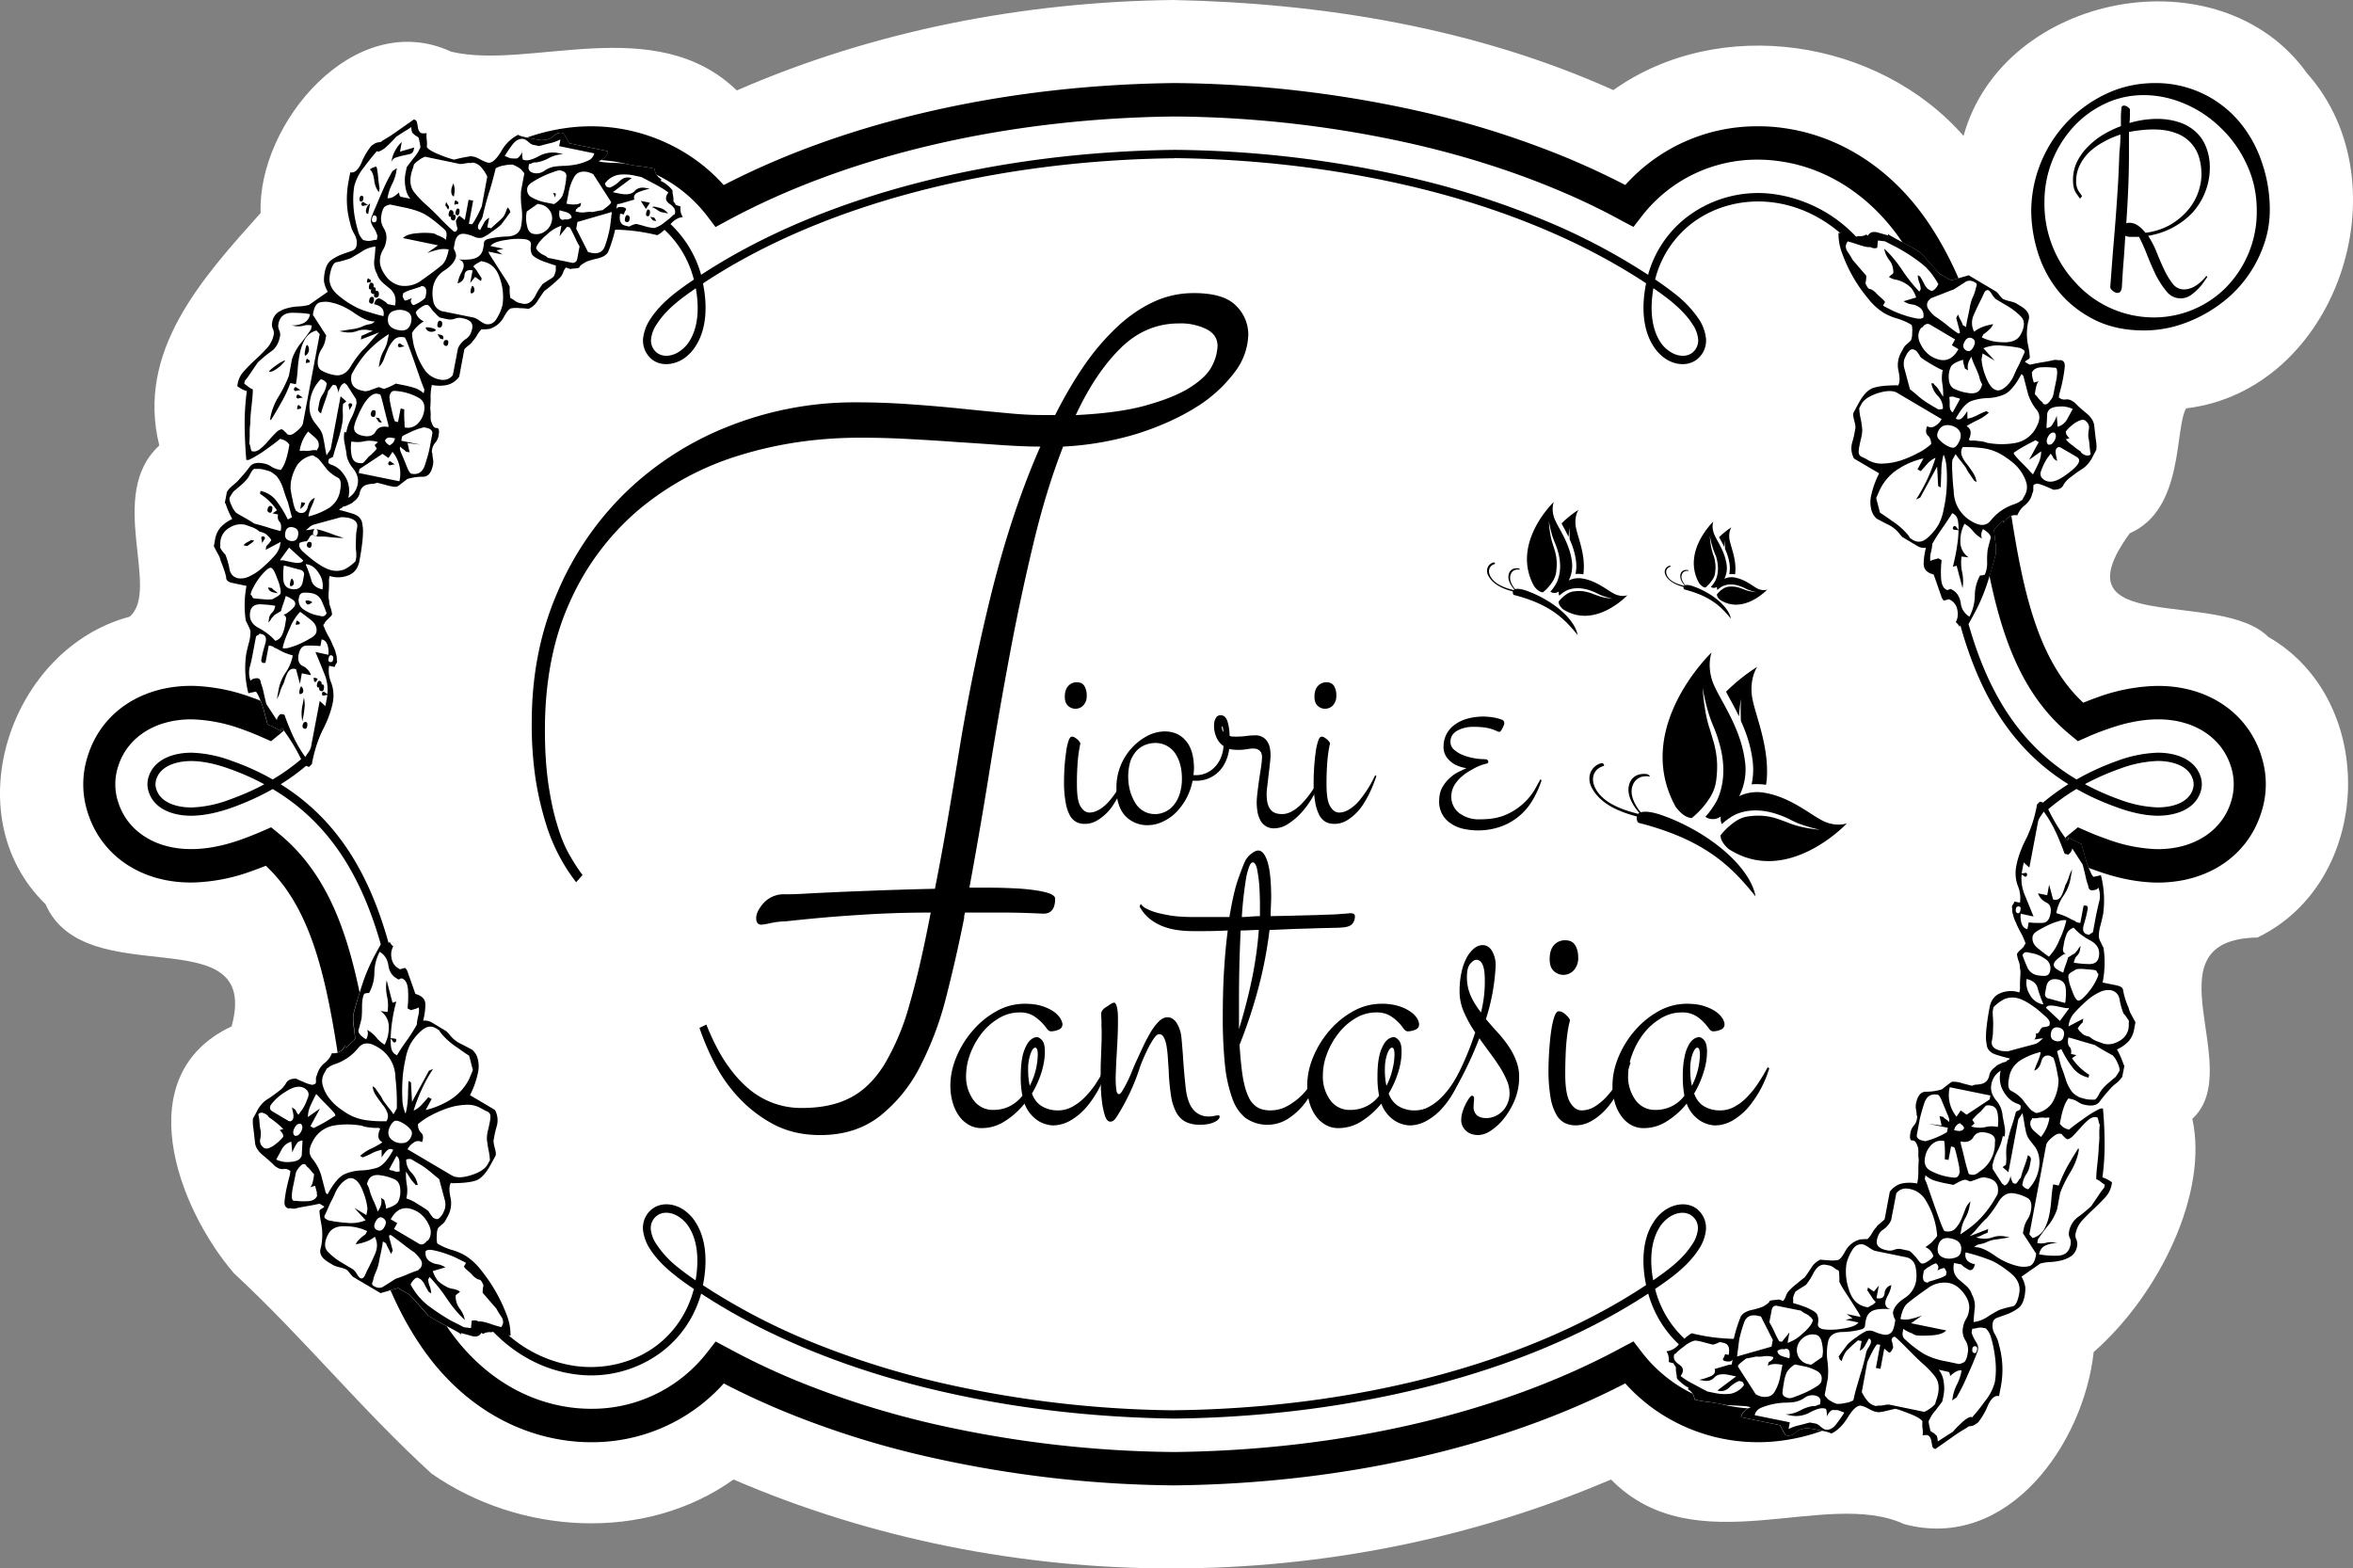 <svg xmlns="http://www.w3.org/2000/svg" width="129.016" height="86" viewBox="0 0 34.135 22.754">
  <rect x="0" y="0" width="34.135" height="22.754" fill="#808080" stroke="none"/>
  <path style="line-height:normal;font-variant-ligatures:normal;font-variant-position:normal;font-variant-caps:normal;font-variant-numeric:normal;font-variant-alternates:normal;font-feature-settings:normal;text-indent:0;text-align:start;text-decoration-line:none;text-decoration-style:solid;text-decoration-color:#000;text-transform:none;text-orientation:mixed;white-space:normal;shape-padding:0;isolation:auto;mix-blend-mode:normal;solid-color:#000;solid-opacity:1" d="M17.018 0c-2.167.026-4.339.444-6.329 1.312C9.503.166 7.682 1.02 6.546.75 5.144.1 3.731 1.795 3.781 3.09c-.846.945-1.811 2.002-1.47 3.373-.78.715.027 2.092-.431 2.484-1.732.46-2.55 2.878-1.22 4.17.581 1.323 3.14.16 2.7 1.773-1.502.707-.788 2.624.033 3.581 1.025.952 1.837 1.965 2.867 2.907 1.27.885 3.095 1.005 4.381.086 4.01 1.726 8.72 1.715 12.73 0 1.226 1.247 3.109.12 4.252.647 1.51.405 2.608-1.177 2.75-2.496.962-.843 1.668-2.323 1.431-3.384.798-.732-.696-2.6.945-2.63 1.679-.81 1.77-3.433.156-4.362-.71-.706-3.115.012-2.007-1.504.794-.344.646-1.532.817-1.811 2.174-.26 3.187-3.248 1.754-4.86-1.262-1.771-4.41-1.17-4.984.908C27.252.564 24.95.21 23.405 1.307 21.403.407 19.2.045 17.018 0z" color="#000" font-weight="400" font-family="sans-serif" overflow="visible" fill="#fff" paint-order="stroke markers fill"/>
  <path d="M9.598 3.078l.04.008.054.011a.267.267 0 00-.078-.066.282.282 0 00-.072-.022l-.04-.01c-.018-.002-.033 0-.043.007a.238.238 0 01.07.036c.028.02.05.033.069.036m-.228-.047l.059-.09-.133-.026zM6.24 4.753c-.054-.01-.073-.005-.06.018a.087.087 0 00.05.039.107.107 0 00.085-.012c.02-.015-.005-.03-.075-.045m3.238-1.554l.027.006.014.001c-.014-.031-.024-.048-.033-.05l-.027-.005-.026-.006c.021.034.036.052.045.054m-.374-.077c-.018-.004-.031.012-.037.05-.006.028 0 .045.018.048.027.006.043-.006.048-.035.007-.036-.003-.058-.029-.063m.306-.082c-.017-.004-.03.014-.036.05-.005.028 0 .044.019.047.018.003.028-.008.034-.036.006-.037.001-.058-.016-.06M5.634 6.717c-.005.02.003.03.021.034a.483.483 0 01.072-.014.642.642 0 01-.062-.043c-.018-.003-.028.005-.031.023m.731-1.967c.027.006.042-.005.048-.033.008-.037-.002-.058-.03-.064-.018-.003-.03.013-.037.05-.004.027.001.044.02.047m-.861 1.318l-.027-.006-.026-.005.043.066.04.009c.001-.009-.002-.02-.015-.032-.012-.011-.016-.023-.015-.032m-.075-.117c-.026-.006-.043.01-.05.048-.005.027.006.045.033.05.016.004.028-.008.034-.037.006-.037.001-.058-.016-.06m-.322-.067c.003-.018-.003-.03-.021-.034-.018-.003-.029.004-.033.024.006.02.01.045.015.075a.466.466 0 01.039-.065M3.914 7.438c.018.004.028-.01.034-.036.008-.038.002-.058-.016-.061-.027-.006-.043.01-.051.048-.005.026.006.044.033.049m.431-1.55c-.015-.022-.026-.015-.033.023-.005.027.003.034.024.02.017.002.028 0 .03-.01.004-.018-.003-.03-.021-.033m-.7 1.945a.525.525 0 01-.054.031.176.176 0 00-.059.047l.054.011.057-.04c.025-.018.04-.031.042-.042H3.67zm.749-2.066a.497.497 0 01-.061-.04c-.018-.005-.029.003-.032.022-.004.018.003.03.021.033a.613.613 0 01.072-.015m-.573 2.015c-.018-.005-.028.003-.031.022.004.021.009.045.013.075a.773.773 0 01.039-.064c.004-.018-.003-.03-.02-.033m.618-2.628a.106.106 0 00.027-.139c-.015-.023-.028-.002-.04.064-.012.064-.008.09.013.075m-.142.464c-.018-.003-.028.004-.033.022-.003.02.005.03.023.033.02-.004.043-.01.072-.014a.493.493 0 01-.062-.041m-.164-.382c0-.009-.01-.007-.036.007a.646.646 0 00-.087.054.86.86 0 00-.082.063c-.023.02-.029.032-.02.033.027.005.068-.013.122-.055a.437.437 0 00.103-.102M5.35 4.093c.016.003.027 0 .028-.009.005-.018-.003-.03-.02-.033-.016-.022-.026-.015-.033.023-.005.027.002.034.025.02m.003.058c-.006.028 0 .043.018.048.007 0 .01-.002.016-.003l-.006.02c-.004.026.006.044.033.048.006.002.01-.001.015-.004l-.001.007c-.006.029 0 .044.018.048.027.005.043-.006.05-.034.005-.038-.004-.059-.03-.065a.028.028 0 00-.016.005c.004-.033-.001-.051-.018-.054a.025.025 0 00-.015 0c0-.001.002-.001.002-.003.007-.037-.003-.058-.03-.064-.018-.003-.03.013-.036.05M3.985 8.569a.137.137 0 01-.041-.038l-.027-.004-.026-.006c.002.039.029.064.083.075l.054.01a.189.189 0 00-.043-.037m.454-3.329c-.006.028.001.035.024.02.018.003.027 0 .028-.009.005-.018-.003-.03-.02-.033-.016-.022-.026-.015-.032.022m.179 4.735c.006.001.01-.002.015-.002l-.003.005c-.004.028.006.045.033.049.018.005.03-.007.035-.036.007-.037.001-.058-.017-.061a.032.032 0 00-.015 0c.003-.03-.006-.048-.03-.052-.018-.005-.03.013-.037.049-.006.028.001.045.02.048m-.162.56c.006-.035.001-.056-.017-.06-.026-.005-.043.01-.05.047-.006.029.006.045.032.051.017.003.029-.009.035-.038m.107-.644c.017.005.029-.003.032-.023.02-.015.013-.025-.02-.033-.028-.005-.035.004-.02.026-.003.018 0 .028.008.03m-.144.362a.522.522 0 00-.011-.132l-.018.097a.579.579 0 00-.005.245l.017-.083c.007-.046.013-.088.016-.127m-.02-.221a.084.084 0 00-.017-.062c-.015-.022-.027-.006-.037.051-.007.037 0 .052.02.047.019-.007.03-.018.034-.036m3.655-7.168l.01-.057-.04-.008zM4.228 8.503c.02-.006.031-.018.034-.036.003-.02-.003-.039-.016-.061-.015-.023-.027-.006-.037.05-.008.037 0 .053.019.047m3.345-6.332v.03c.001-.012.002-.02 0-.03M6.416 4.92l.014.003c.007-.037-.003-.058-.03-.064l-.027-.006-.027-.004.043.066zM4.325 9.016c-.013-.023-.024-.015-.031.022-.006.029.003.035.024.02.018.003.027.001.03-.009.003-.018-.005-.03-.023-.033m.03-1.632c.042-.03.066-.06.072-.087l-.054-.012zm.125 1.33c-.037-.008-.052 0-.046.02.006.02.017.032.035.035.009.003.024-.005.046-.02.021-.014.01-.026-.036-.035M5.797 5.04a.54.54 0 01.072-.015.376.376 0 01-.062-.04c-.018-.005-.028.003-.033.02-.002.02.005.03.023.035m.67-.022c.018.004.03-.01.035-.036.005-.029 0-.044-.018-.048-.027-.006-.044.006-.048.034-.006.027.004.044.031.05M4.56 7.773c.006.002.009-.001.014-.001-.005-.002-.008-.004-.014-.005l-.014-.005c.003.005.007.01.014.011m-.06.09c-.025-.006-.042.006-.048.034-.004.027.006.043.033.05.018.004.03-.008.035-.036.006-.029-.002-.044-.02-.048m.3-.069c.094.009.157.012.185.009a2.054 2.054 0 01-.177-.059 2.191 2.191 0 00-.176-.058l-.027-.004-.027-.006c.027.006.036.027.03.064-.004.02-.016.03-.034.032.018.005.031.011.038.013a.926.926 0 01.187.009m.938-5.506a.947.947 0 01.103-.03l.102-.022c.033-.008.054-.03.061-.068l.005-.028-.205.06.025-.14a.498.498 0 00-.145.26l-.01.056c.007-.046.03-.076.064-.088m-.396.816l.028-.152a.141.141 0 00-.058.09c-.008.037.003.058.03.062m.065 1.203c-.026-.004-.044.01-.05.048-.006.028.004.045.031.051.018.003.03-.01.036-.038.006-.037 0-.056-.017-.06m1.441-.053c.02-.006.031-.018.034-.036.005-.02 0-.039-.014-.061-.015-.023-.027-.006-.038.049-.007.037-.001.054.018.048m-1.603-1.3c-.003.018.002.03.02.033a.762.762 0 01.074-.014c-.026-.015-.046-.03-.063-.041-.018-.005-.029.004-.031.022m-.008-.031c.016.004.028-.008.034-.036.005-.029 0-.044-.019-.048-.018-.003-.03.009-.035.037-.005.027.002.044.02.047m.26-.135l.006-.027.005-.029a1.521 1.521 0 01-.02-.149 1.421 1.421 0 00-.02-.15l-.011-.016c-.009-.002-.02.001-.03.01-.009-.002-.028.008-.061.03.033.026.052.075.063.15a.34.34 0 00.068.18m.988.225c.006.015.013.024.022.026l.006-.027.001-.015-.041-.066-.007.027-.004.029c.009.001.016.01.022.026m.127.062c-.005.028.002.044.02.047.018.005.029-.008.035-.036.005-.037.001-.058-.017-.06-.018-.005-.03.013-.037.049m.007-.115c.018.004.029.002.03-.008.003-.018-.004-.03-.022-.033-.014-.022-.024-.015-.032.022-.006.03.003.035.024.02m-.09.184c.007.002.01-.001.015-.001l-.001.004c-.006.028.005.045.031.05.018.004.03-.008.035-.036.006-.028 0-.044-.018-.047-.007-.001-.01.001-.017.001 0 0 .004-.002.004-.004.007-.037-.004-.058-.03-.064-.018-.005-.03.013-.038.05-.004.028.001.044.02.047m.055-.293l.007-.042a.283.283 0 00-.013-.148.398.398 0 00-.027.067c-.012.066-.001.106.033.123"/>
  <path d="M31.812 11.451c-.07.213-.335.265-.52.262a1.728 1.728 0 01-.533-.11 3.621 3.621 0 01-.513-.227c.157-.085.327-.16.513-.226a1.73 1.73 0 01.532-.11c.186-.003.45.05.52.263a.229.229 0 010 .148m-2.174.193a.113.113 0 00-.045-.013c0-.002-.039.04-.04.038a1.94 1.94 0 01-.147.476c-.078.148-.13.287-.154.417a.53.53 0 00.021.287.465.465 0 01.032.246l-.081-.016a.141.141 0 01-.023.046c-.013.02-.016.037-.009.05a.267.267 0 00.015.104.39.39 0 00.042.11c.005.02.027.065.064.135a.853.853 0 01.074.168c-.01.007-.018.016-.02.025 0 .01-.019.03-.052.061a.221.221 0 00-.054.062.435.435 0 00.023.099.28.28 0 01.02.113c.008.01.01.053.005.124a1.43 1.43 0 00-.003.167l-.01.055a.39.39 0 00-.275.01c-.085.035-.137.103-.157.207-.05.269-.064.446-.043.528.004.078.05.13.138.158.086.027.152.045.197.054-.001.01-.01.018-.025.024-.016.007-.024.015-.026.024a.264.264 0 00-.08.027c-.047.02-.07.034-.07.043-.055.038-.086.08-.095.126-.012.066-.048.106-.106.124a.419.419 0 01-.08.012.153.153 0 00-.065.017l-.14-.036a.382.382 0 00-.142-.023c-.007-.002-.034.015-.077.05-.044.034-.07.055-.081.062a.78.78 0 01-.229.033c-.075 0-.123.06-.145.181a.24.24 0 00.004.088c.006.04.008.065.006.074.01.002.01.016.006.045a.197.197 0 01-.048.106.217.217 0 00-.048.106c-.013.075-.003.111.029.108.033-.003.058.025.075.087.007.003.012.03.012.082a.49.49 0 00.006.11 1.501 1.501 0 00-.006.144c0 .078-.004.13-.01.159l-.007.042a.552.552 0 00-.215-.002.298.298 0 00-.183.123l-.073.39c0 .009-.022.03-.06.06-.038.031-.058.05-.06.061a.42.42 0 00-.065.089.364.364 0 01-.066.086.33.33 0 00-.069.002.177.177 0 00-.072.013.35.35 0 00-.184.166c-.043.078-.079.118-.108.123a.484.484 0 01-.125.003 1.505 1.505 0 01-.123-.01.289.289 0 00-.133.118c-.039.058-.07.106-.096.139a2.23 2.23 0 00-.122.099.73.73 0 00-.11.1.21.21 0 00-.041.072.205.205 0 01-.04.072c-.053-.021-.08-.027-.082-.017-.074.004-.113.01-.115.02-.003.018-.035.045-.099.08a.945.945 0 01-.16.047c-.079.018-.13.05-.157.093a2.028 2.028 0 00-.103.326 2.708 2.708 0 01-.61-.081.51.51 0 00-.105.08 1.486 1.486 0 01-.426-.723c.232-.157.474-.33.631-.572a.625.625 0 00.106-.284.35.35 0 00-.142-.313c-.137-.095-.318-.064-.448.023a.6.6 0 00-.172.18c-.17.261-.168.613-.106.91-1.785 1.183-4.304 1.788-6.841 1.816v.001a15.848 15.848 0 01-3.298-.378 12.398 12.398 0 01-2.015-.632 9.196 9.196 0 01-1.529-.805c.01-.045.017-.09.023-.136.046-.352-.02-.608-.129-.777a.618.618 0 00-.172-.18c-.13-.088-.311-.117-.449-.02a.348.348 0 00-.142.311.644.644 0 00.106.284c.07.108.177.23.343.362.091.075.19.144.289.211-.092.352-.29.634-.552.829-.34.251-.768.344-1.176.287a1.879 1.879 0 01-.963-.447l.031.009a.786.786 0 00-.054-.298 2.342 2.342 0 00-.377-.658.89.89 0 00-.221-.204.826.826 0 00-.2-.085.892.892 0 01-.2-.087l-.011-.007a.366.366 0 01-.006-.117.255.255 0 01.016-.101c.005-.01.023-.026.051-.051a.242.242 0 00.051-.051l.04-.073a.387.387 0 00.04-.274c-.02-.093-.02-.16 0-.2l.008-.013.012.006c.144 0 .256-.011.335-.034.08-.022.154-.1.226-.23l.072-.133c.009-.017.006-.058-.012-.12-.016-.065-.021-.103-.012-.12.007-.05.02-.115.043-.193a.313.313 0 00-.027-.233l-.362-.214a1.287 1.287 0 00.116-.326.432.432 0 000-.186.26.26 0 00-.083-.146 21.507 21.507 0 00-.143-.076.467.467 0 01-.186-.143.375.375 0 00-.049-.052l-.21-.126a.195.195 0 00-.125-.025.982.982 0 00.033-.23c.001-.08-.047-.132-.145-.159l-.122-.345a.04.04 0 01-.016-.026.036.036 0 00-.03-.002l-.055.016-.024-.014a.2.2 0 01-.098-.146.247.247 0 01.017-.16l.008-.011a.2.2 0 01-.054-.069l-.014.021c-.263-.94-.7-1.766-1.566-2.305.133-.084.256-.172.368-.268a.11.11 0 00.045.014c.001.002.039-.04.04-.04a1.88 1.88 0 01.147-.475c.078-.148.13-.287.156-.417a.544.544 0 00-.023-.287.455.455 0 01-.031-.246l.08.017a.145.145 0 01.023-.047c.013-.02.016-.037.009-.05a.267.267 0 00-.015-.104.381.381 0 00-.042-.109.831.831 0 00-.064-.136.804.804 0 01-.065-.138.044.044 0 01-.009-.03c.01-.007.018-.016.02-.025.001-.009.02-.03.052-.061.035-.032.052-.052.054-.062a.422.422 0 00-.022-.1.295.295 0 01-.021-.112c-.008-.01-.01-.052-.005-.124.005-.072.005-.127.003-.166l.01-.056a.4.4 0 00.274-.01c.086-.034.138-.103.158-.206.05-.27.063-.446.043-.528-.005-.078-.05-.13-.138-.159a3 3 0 00-.197-.055c.001-.01.01-.017.025-.023.015-.007.024-.015.026-.024a.25.25 0 00.08-.027c.047-.02.069-.034.072-.043.053-.037.084-.08.093-.127.012-.065.048-.106.106-.123a.34.34 0 01.08-.012.16.16 0 00.065-.016c.016.004.063.015.14.036.074.02.12.027.14.022.009.002.036-.015.08-.05a4.95 4.95 0 01.08-.062.79.79 0 01.229-.033c.075 0 .122-.06.145-.18a.238.238 0 00-.004-.09c-.006-.04-.008-.064-.006-.072-.01-.004-.01-.018-.006-.045a.2.2 0 01.048-.107.215.215 0 00.048-.106c.013-.074.004-.11-.03-.107-.032.003-.057-.028-.074-.087-.007-.003-.012-.03-.012-.083a.486.486 0 00-.006-.11 1.59 1.59 0 00.006-.144.78.78 0 01.01-.158l.007-.042a.55.55 0 00.215.001.298.298 0 00.183-.123l.073-.39c.001-.009.022-.03.06-.06.039-.03.058-.05.06-.061a.4.4 0 00.065-.088.425.425 0 01.066-.088.268.268 0 00.069 0c.037-.002.061-.006.072-.014a.349.349 0 00.184-.166c.043-.078.077-.118.107-.123a.435.435 0 01.126-.002.821.821 0 01.123.01.287.287 0 00.133-.118c.039-.06.07-.106.095-.14a2.163 2.163 0 00.232-.198.215.215 0 00.042-.072.223.223 0 01.04-.072c.053.02.08.027.082.017.074-.003.113-.011.114-.02.004-.02.036-.045.1-.08.03-.014.083-.029.16-.048.079-.018.13-.048.156-.092a2.046 2.046 0 00.103-.326c.204.003.407.03.611.08a.51.51 0 00.105-.078c.199.185.351.429.426.722-.232.157-.474.33-.631.572a.64.64 0 00-.106.284.352.352 0 00.142.312c.137.096.318.064.449-.022a.625.625 0 00.171-.18c.17-.262.168-.613.107-.91 1.784-1.184 4.303-1.788 6.841-1.816v-.002c1.124.013 2.243.14 3.297.378.707.159 1.387.371 2.015.633.55.229 1.063.497 1.529.805a1.93 1.93 0 00-.023.136c-.046.352.02.608.129.776a.62.62 0 00.172.18c.13.088.311.118.449.02a.347.347 0 00.142-.31.627.627 0 00-.106-.286 1.604 1.604 0 00-.343-.362 4.786 4.786 0 00-.289-.21 1.48 1.48 0 01.552-.828c.34-.251.768-.344 1.176-.287.33.046.665.191.963.447a4.352 4.352 0 01-.031-.009.797.797 0 00.053.298 2.166 2.166 0 00.378.658.9.9 0 00.221.203.84.84 0 00.2.085c.07.022.138.05.2.087l.011.008a.375.375 0 01.006.115.26.26 0 01-.016.103.303.303 0 01-.051.05.263.263 0 00-.051.052l-.04.073a.376.376 0 00-.04.274c.02.093.02.16-.002.2l-.006.012-.012-.005c-.144 0-.256.011-.335.034-.08.022-.155.098-.226.229l-.072.134c-.008.017-.006.057.012.12.017.064.02.103.012.12-.007.05-.02.113-.043.192a.307.307 0 00.027.234l.364.214a1.34 1.34 0 00-.117.326.432.432 0 000 .185.26.26 0 00.082.147l.144.076a.463.463 0 01.185.142c.026.03.04.048.05.053l.209.124c.039.024.08.033.126.027a.968.968 0 00-.033.23c-.001.08.046.132.145.158l.121.346a.043.043 0 01.017.026.033.033 0 00.03.001l.055-.015.024.013a.202.202 0 01.097.147.252.252 0 01-.016.159c-.004.004-.005.008-.008.012.023.02.042.042.054.068l.013-.02c.263.939.7 1.766 1.567 2.305a3.095 3.095 0 00-.368.267m-.364 1.605c-.027-.006-.036-.027-.029-.064.005-.029.022-.039.048-.034.018.004.024.019.018.048-.005.037-.02.053-.037.05m.549-1.179c.05.107.091.213.129.316l.052.012a.13.13 0 00.058-.09l.151.234c.006.02.02.075.04.16a.91.91 0 00.041.147c.003.038.017.06.044.067.008.001.025 0 .049-.005a.08.08 0 00.055-.033.327.327 0 01.01.205c-.019.075-.032.14-.044.195l-.044.237c-.003.01-.01.017-.025.024-.015.006-.024.015-.026.024l-.026-.006c-.063-.012-.081-.06-.057-.142.025-.082.043-.155.055-.22.01-.048-.01-.066-.058-.055l-.048.25-.027-.005c-.027-.006-.043-.013-.05-.025a.45.45 0 01-.083-.039.745.745 0 00-.136-.057l-.052-.018a.648.648 0 01.101-.247.626.626 0 00.104-.246l.025-.141a.559.559 0 00-.048.114.57.57 0 01-.05.113 1.31 1.31 0 01-.044.129c-.027.066-.068.094-.121.084l-.014-.004-.057-.214-.028.153-.133-.027a.23.23 0 00.12.133c.055.026.076.081.06.165s-.052.127-.108.13a1.384 1.384 0 01-.208-.006l-.018.097c-.045-.009-.073-.039-.087-.09a.325.325 0 01-.01-.133l.186.04-.133-.325a.607.607 0 01-.04-.284c.018.01.034.02.046.031.018.003.029-.004.032-.023.004-.02-.004-.03-.021-.033a.424.424 0 01-.056.011l.005-.036.024-.125.082.074.127-.67a.209.209 0 01.035-.072l.047-.07c.066.091.124.19.174.296m.625 1.81c-.013.075-.064.11-.152.106a1.44 1.44 0 01-.211-.02c.009-.047.024-.08.046-.1a.148.148 0 00.043-.085l.01-.056a.159.159 0 00-.035.043.128.128 0 01-.036.043c0 .01-.018.024-.05.04l-.062.04a.863.863 0 01-.035.109.971.971 0 00-.034.11.442.442 0 01-.094-.05c-.047-.029-.055-.065-.029-.108a.416.416 0 01.077-.07c.037-.032.065-.045.083-.042-.034-.017-.047-.044-.04-.081l.015-.084a.635.635 0 01.039-.128c.016-.041.05-.07.1-.09.06.072.14.133.243.188.101.054.142.133.122.235m.172.485c.072.015.115.06.129.134.013.077.033.145.058.208.01.002.034.036.078.104a.393.393 0 00-.003.05.255.255 0 01-.136.24c-.072.043-.146.058-.216.043-.009-.001-.042-.014-.098-.034a.323.323 0 01-.119-.07c-.063-.011-.104-.034-.127-.068-.009-.001-.024-.02-.045-.052a.356.356 0 01.072-.087l.01-.055-.216.113.01-.055a.34.34 0 01.084-.15c.048-.053.102-.107.163-.161a.769.769 0 01.191-.129.277.277 0 01.165-.031m.096 1.048c.027.054.037.096.031.123a.79.79 0 01-.058.09 1.98 1.98 0 00-.09.076.65.65 0 00-.094.09.376.376 0 00-.058.09c-.029.052-.051.076-.07.071a.746.746 0 01-.097-.004 1.018 1.018 0 01-.112-.03.369.369 0 01-.104-.073.554.554 0 01-.096-.186 2.518 2.518 0 00-.069-.196l-.057-.214.062-.031c.04.085.09.17.154.256a.395.395 0 00.24.158l.01-.041a.837.837 0 01-.249-.24l.064-.045-.079-.016c.008-.047.001-.082-.022-.106-.023-.024-.029-.07-.016-.134.035.008.101.026.197.056.097.028.158.046.185.052.017.012.059.037.124.076l.14.078a.376.376 0 01.064.1m-.835 1.034l.027.004c.008.012.02.027.04.045.02.02.035.029.044.032.029-.005.06-.024.094-.062l.106-.115a.839.839 0 01.11-.109c.039-.03.076-.042.112-.034l.013.003c.006.01.012.028.017.053a.162.162 0 00.018.054.96.96 0 00-.007.146.903.903 0 01-.008.157c0 .039-.005.12-.018.242-.014.123-.02.205-.018.244a.206.206 0 01.057.033l.067.049-.01.042c-.022.025-.056.07-.1.139l-.087.127a1.835 1.835 0 01-.198.163.335.335 0 00-.126.22.133.133 0 00.014.082c.013.027.016.06.009.098-.02.102-.082.154-.188.157a1.236 1.236 0 01-.268-.02c.012-.064.046-.109.1-.131a.407.407 0 01.166-.032l-.04-.007a.255.255 0 00-.126.003.26.26 0 01-.126.003l.01-.055c.065-.093.117-.165.16-.214a.768.768 0 00.118-.223l.044-.236a1.8 1.8 0 01.147-.298c.06-.099.1-.199.12-.3l.004-.029c0-.009-.001-.015-.01-.016a6.39 6.39 0 00-.155.258 2.18 2.18 0 00-.127.279l-.08-.017c-.011.055-.02.124-.026.205a1.9 1.9 0 01-.03.233.75.75 0 01-.073.21.274.274 0 01-.17.131l-.047-.052.244-1.298c.005-.028.033-.065.084-.108.049-.042.086-.061.113-.055m-.347 1.77c-.015.083-.045.132-.09.149a.354.354 0 01-.173 0 .959.959 0 01-.34-.157c-.118-.082-.215-.121-.29-.117a.127.127 0 01.078-.042.44.44 0 00.088-.025.458.458 0 01.168-.047l.18-.028-.055-.01a.343.343 0 00-.196.01.354.354 0 01-.184.013l-.053-.011a.457.457 0 00.083-.033.563.563 0 01.083-.035l.01-.055-.27.105a.995.995 0 00.122-.129c.06-.069.1-.112.121-.127.059-.066.118-.147.178-.246.061-.1.14-.139.238-.118a.596.596 0 01.183.066c.049.03.065.091.047.184a.33.33 0 01-.05.127.366.366 0 00-.054.14l-.012.058.184.284c.009.002.01.016.004.043m-.241.546c-.022.121-.055.184-.099.19a1.255 1.255 0 00-.197.054c-.051.027-.11.061-.172.102a.445.445 0 01-.195.07c.005-.067.01-.135.018-.2a.33.33 0 00-.04-.196.285.285 0 00-.081-.126 2.892 2.892 0 00-.101-.087.246.246 0 01-.072-.094.264.264 0 01-.006-.153l.106.021a.22.22 0 00.061.05.277.277 0 00.063.034c.037-.003.061-.031.072-.087-.108-.022-.153-.079-.135-.172a2.742 2.742 0 01.38.121c.078.035.168.095.272.178.105.086.147.183.126.295m-.68.804c.005-.03.022-.04.049-.035.018.005.024.02.02.048-.008.037-.02.054-.038.05-.027-.005-.038-.026-.03-.063m.32.065c.013.08.02.159.02.235a1.118 1.118 0 01-.015.186.726.726 0 01-.143.275 2.82 2.82 0 01-.19.238c-.005-.021-.04-.01-.104.036a.944.944 0 00-.084.077.925.925 0 00-.087.092l-.11.07a5.189 5.189 0 00-.111.072.17.17 0 00-.004-.051c-.005-.026-.01-.039-.02-.04a.14.14 0 00-.048-.04c-.025-.015-.037-.026-.036-.035-.003-.021-.011-.05-.018-.084-.007-.036-.005-.057.005-.064a.495.495 0 01.088-.135l.1-.132.02-.097a.575.575 0 000-.189.344.344 0 00-.072-.175l.135.03c.018.002.028.023.03.063.067-.064.122-.091.167-.082a.728.728 0 01-.064.197.63.63 0 00-.063.183l-.01.055.064-.045c.055-.094.098-.179.131-.255l.1-.226c.03-.075.057-.14.077-.194l.004-.028c.006-.028-.006-.064-.034-.109a.51.51 0 01-.06-.128l.01-.056a.235.235 0 00.065-.009.219.219 0 01.077-.006l.054.01a.287.287 0 01.078.141c.02.066.036.14.048.22m-1.02.85l-.509-.105a.268.268 0 00-.072.008.337.337 0 01-.07.007c-.009-.003-.018-.001-.028.002a.07.07 0 01-.029.002.214.214 0 01-.116-.075.6.6 0 01-.081-.126l.08-.434c.019-.043.046-.098.08-.164.036-.065.058-.097.067-.094l.04.007-.062.335.066.013.055-.293.072.059c.01.001.02-.008.034-.029a.166.166 0 00.023-.046.533.533 0 00-.023-.106c.008-.038.024-.054.051-.048.033.025.099.091.2.193.102.103.168.167.2.193.071.062.131.127.18.19.048.062.063.145.044.248a.72.72 0 01-.022.082.532.532 0 00-.02.067.348.348 0 01-.075.066.352.352 0 01-.085.048m.016-3.078a1.128 1.128 0 01.172.52c0 .01-.016.032-.046.063a.418.418 0 01-.076.072l-.048.034c.052.02.09.062.115.125-.003.02-.025.043-.069.073-.043.03-.073.043-.091.039-.01.007-.03-.01-.06-.048a.494.494 0 00-.068-.08c-.03-.035-.054-.055-.072-.058l-.095-.02a.18.18 0 00-.112.007.183.183 0 01-.112.006c-.108-.022-.154-.07-.14-.145.014-.074.044-.126.092-.154a.326.326 0 00.115-.137l.075-.39c.048-.058.11-.08.191-.063a.345.345 0 01.23.156m.348-1.154l-.006.028a.155.155 0 00-.04-.038.13.13 0 01-.043-.037l-.053-.01.03.135-.19-.024.28.057-.01.057c0 .01-.043.032-.124.07a1.04 1.04 0 01-.194.068l-.04-.01c-.053-.01-.081-.035-.083-.074l.039-.21c.012-.064.036-.149.069-.254.034-.104.1-.146.197-.126.018.004.04.038.064.1l.072.174a.328.328 0 01.032.094m.585-.3l-.334.221-.086-.061-.06.09a.491.491 0 01-.099-.427l.59.12zm.024.091c.053.01.085.054.094.129a.618.618 0 010 .18.378.378 0 00-.174 0 .4.4 0 01-.173.002l-.04-.008.05-.048-.033-.05a.823.823 0 01.121-.12l.07-.08c.013-.012.04-.014.085-.005m-.26.455c.035-.061.097-.082.186-.064.099.021.141.067.126.142a.483.483 0 01-.226.425c-.039.036-.076.05-.112.043l-.04-.009a2.299 2.299 0 01-.059-.208 5.343 5.343 0 00-.055-.221c-.004-.02-.006-.036-.004-.045.088.02.15-.003.185-.063m-.24-.092l-.04-.008a.13.13 0 01.059-.09.042.042 0 01.03-.009c.006.01.015.018.023.02.023.024.033.04.032.05-.015.035-.05.047-.105.037m-.175.414l.054.01.037-.196.041.01c.009.001.022.04.04.116.018.076.032.14.04.19a.083.083 0 00.002.028c.003.01.003.02.001.03-.01.056-.036.083-.078.078a.86.86 0 01-.342-.099c-.072-.038-.1-.104-.081-.197a.333.333 0 01.097-.184.194.194 0 01.182-.05 1.583 1.583 0 01.007.264m.226 1.089l.016-.084a.49.49 0 01.057-.154.52.52 0 00.06-.17l.014-.07a.32.32 0 00-.081.13c-.02.053-.04.104-.063.153a.432.432 0 01-.085.12c-.035.031-.083.042-.146.028-.008 0-.026-.038-.055-.112a15.605 15.605 0 01-.091-.251l-.09-.258a.996.996 0 00-.052-.134l.01-.055c.04.037.084.062.132.077a1.3 1.3 0 00.14.036l.134.027c.01-.007.036-.02.076-.042.042-.02.066-.03.075-.028.012-.008.027-.006.05.003.02.01.035.015.044.017l.105-.036a.24.24 0 01.1-.024l.04.009c.126.025.175.103.151.233-.07.13-.146.24-.229.33-.08.09-.185.174-.312.255m-.203.35c-.1-.02-.14-.076-.122-.17.02-.102.083-.143.189-.12.116.024.164.086.145.188-.007.047-.037.078-.087.091a.274.274 0 01-.125.011m-.078.151a.136.136 0 01.05-.012c.022.035.032.055.03.064l-.008.042a.537.537 0 01-.128.054 1.838 1.838 0 01-.125.039c-.001.01-.012.014-.03.01-.045-.01-.06-.052-.045-.127l.007-.042a.304.304 0 01.081-.062.477.477 0 01.093-.047c.04.027.048.063.021.107a.227.227 0 01.054-.026m.354 1.037a.254.254 0 01.032.194.279.279 0 01-.033.104c-.012.02-.044.035-.091.046l-.2-.042a1.006 1.006 0 01-.315-.108 1.808 1.808 0 01-.278-.217c-.024-.024-.032-.058-.023-.105l.008-.041a.19.19 0 00.063.04.335.335 0 00.064.028.236.236 0 00.05.026c.046.009.122.009.23.003.107-.007.18-.031.214-.072l-.509-.104.16-.113c-.05.02-.1.035-.154.048a.346.346 0 01-.16.004c.022-.122.06-.2.113-.237.077-.063.168-.13.276-.205a.4.4 0 01.32-.08c.08.017.15.068.214.154.063.085.087.169.07.252a.303.303 0 01-.042.116.318.318 0 00-.042.113.257.257 0 00.033.196m1.22-3.23a.581.581 0 01-.123.279 2.13 2.13 0 01-.108-.094c-.039-.038-.054-.08-.045-.126a.054.054 0 01.012-.025.071.071 0 00.012-.027.286.286 0 00.09-.004.28.28 0 01.09-.003.12.12 0 00.035 0 .066.066 0 01.036 0m-.42-.833c.088-.054.187-.094.293-.121l-.007.042a.794.794 0 01-.042.114.856.856 0 00-.043.115c.05-.018.083-.063.101-.132.018-.069.059-.097.12-.084a.06.06 0 01.025.012c.01.008.017.011.026.012.015.023.03.075.048.156.016.08.026.136.031.166a.655.655 0 01-.092.337.357.357 0 01-.192.141c-.02.005-.035.008-.044.005a.108.108 0 01-.037-.021c-.018-.005-.048-.032-.088-.084a2.43 2.43 0 01-.073-.094.566.566 0 00-.159-.12c-.042-.02-.054-.079-.034-.18a.365.365 0 01.167-.264m.33-.824l-.004.013-.013-.003a.266.266 0 01-.177-.138.316.316 0 01-.046-.227c.088.02.143.065.16.135.02.072.046.145.079.22m.32-.008c-.018-.003-.06-.015-.126-.033-.065-.018-.107-.03-.125-.033-.035-.016-.048-.043-.04-.08l.016-.084c.016-.093.074-.13.172-.11.071.015.109.063.112.147a.893.893 0 01-.009.193m-.02.474c-.012.066-.049.092-.112.08-.062-.014-.086-.053-.075-.117.013-.066.05-.092.113-.08.061.014.087.053.075.117m.064-.855l.004-.029a.174.174 0 01.058-.046l.054-.033a.486.486 0 01.14 0c.073.005.117.01.135.014.01.001.018.01.025.026.005.015.013.025.022.026l-.006.028c-.001.01-.014.036-.034.08a.953.953 0 01-.179.239c-.034.031-.06.046-.077.042-.027-.005-.059-.06-.094-.163a.652.652 0 01-.048-.184m.007.454l.001.011-.064.088-.066.089-.2-.188c.005-.037.062-.045.17-.022l.106.022a.138.138 0 00.053 0m-.524-1.039c.006-.029.028-.054.07-.08.042-.025.092-.052.147-.079a.988.988 0 01.159-.061.24.24 0 01.113-.014 1.34 1.34 0 01-.103.29.756.756 0 01-.15.239 2.28 2.28 0 01-.158-.12c-.065-.05-.09-.111-.078-.175m.009.248a.49.49 0 01.174.08.156.156 0 01.07.173c-.008.046-.033.07-.075.072a.479.479 0 01-.117-.01.195.195 0 01-.139-.115 2.307 2.307 0 01-.07-.175c.015-.035.042-.049.076-.041zm-.585.932a.677.677 0 01-.003-.096l.01-.055a.583.583 0 01.162-.12.309.309 0 01.196-.01.56.56 0 01.123.054c.053.031.104.066.154.104l.131.114c.039.038.056.07.05.097l-.005.029a.309.309 0 01-.102.022.157.157 0 00-.037.051c-.014.025-.025.037-.034.036-.001.007-.013.006-.028.003.007.008.01.02.007.036-.007.033-.017.05-.032.051a.362.362 0 00.064-.008.371.371 0 01.072-.007.662.662 0 00-.049.04.19.19 0 01-.063.04l-.212.056-.183.05a.53.53 0 01-.097-.005c-.106-.022-.154-.07-.14-.145a.902.902 0 00.016-.112c0-.04.003-.082.003-.13.001-.01 0-.04-.003-.094m.127 1.018c.03.064.064.115.105.153a.337.337 0 00.116.074c.04.012.059.029.054.047l-.004.028c-.001.01-.01.017-.025.024a.197.197 0 00-.04.021 2.797 2.797 0 01-.06.205 1.797 1.797 0 00-.06.22l-.017.084a.968.968 0 00-.003.128.716.716 0 01-.005.13l-.048.035.084.074.144-.767.06-.09a2.4 2.4 0 01.024.128c.01.066.02.107.023.128.01.051.028.093.053.127.027.035.052.069.08.103a.366.366 0 01.057.13.479.479 0 01-.002.201.55.55 0 01-.152.287.132.132 0 01-.086-.061l.006-.027a.337.337 0 01.05-.127.334.334 0 00.053-.127l.016-.084c.004-.028-.01-.051-.043-.068a1.294 1.294 0 01-.052.164 1.318 1.318 0 00-.051.164.139.139 0 00-.036.044.192.192 0 01-.036.043l-.04-.009a.26.26 0 01-.025-.055.156.156 0 01-.011-.054c-.012.066-.035.109-.066.132-.01.007-.02.01-.03.008a.038.038 0 00-.024-.02l-.14-.216a.119.119 0 00-.005-.045.824.824 0 01.075-.217.73.73 0 00.076-.216l.027.006a.403.403 0 000-.145l-.029-.152a.383.383 0 00-.095-.229c-.06-.074-.083-.149-.069-.224a.286.286 0 01.136-.205.411.411 0 00.015.25m-2.06 4.19l-.06.205c-.016.064-.026.11-.032.137a.356.356 0 01-.124.04.377.377 0 01-.122.01.48.48 0 01-.126-.069.237.237 0 00-.028-.033c-.012-.012-.016-.023-.015-.032l.045-.237a1.13 1.13 0 00-.007-.256.794.794 0 01.009-.266c.016-.093.083-.143.2-.148a1.13 1.13 0 00.263-.033c.05-.01.073-.03.075-.065a.459.459 0 01.021-.11.166.166 0 01.088-.1c.047-.023.133-.032.262-.024-.061-.014-.087-.053-.075-.117a.434.434 0 01.037-.087.5.5 0 00.04-.102l.008-.042a.127.127 0 00-.098.119c-.008.06-.046.085-.118.07l.034-.181-.072.086-.085-.06-.01.041.061.091a.31.31 0 00.061.078.167.167 0 01-.057.047.55.55 0 00-.055.032l-.027-.006c-.124-.025-.208-.11-.25-.254a.793.793 0 01-.036-.37.664.664 0 01.08-.194c.042-.073.097-.103.169-.088a.418.418 0 01.082.046.397.397 0 00.08.045l.469.096c.07.024.112.073.125.15a.54.54 0 01.005.196.37.37 0 01-.172.248c-.094.063-.15.13-.163.205a.26.26 0 00.035.11l-.016.083c-.02.101-.073.145-.163.126a.615.615 0 01-.124-.04.165.165 0 00-.117-.01.667.667 0 00-.133.082.916.916 0 00-.139.11l-.066.088-.064.088c-.001.009.001.015.01.017l-.003.013c.015.022.027.034.036.036a.52.52 0 01.069-.145 3.1 3.1 0 01.167-.154l.054.01-.027.14a.166.166 0 00.078-.078c.021-.04.04-.07.052-.098.027.006.038.027.03.065a.281.281 0 01-.033.065.25.25 0 00-.033.066 3.208 3.208 0 01-.096.357m-.336.684c-.05.068-.106.096-.169.082a.276.276 0 01-.061-.041.284.284 0 00-.061-.042l-.094-.018c-.02.004-.07.018-.155.04a.574.574 0 00-.155.055l.018-.098-.509-.103c.009-.047.039-.083.09-.107a1.007 1.007 0 01.341-.075.97.97 0 00.133-.008.364.364 0 00.158-.062.192.192 0 01.152-.034c.062.013.088.048.077.103l-.004.029c-.009-.002-.024.001-.043.011-.021.01-.04.014-.059.01a.549.549 0 00-.185.064.492.492 0 01-.212.058l.067.014a.41.41 0 00.286-.044c.092-.048.16-.067.205-.058l.026.006c.008.01.012.036.014.075a.638.638 0 010 .042.126.126 0 01.022-.046c.02-.03.039-.047.058-.053.046 0 .074.001.082.003a.259.259 0 01.047.017.271.271 0 00.045.016 1.88 1.88 0 01-.114.164m-1.428-.828c-.008-.01.006-.03.038-.057.033-.027.06-.048.081-.063a2.51 2.51 0 00.144-.028.419.419 0 00.098-.002.379.379 0 01.098-.003l.054.012-.004.013c-.003.018-.009.027-.018.026-.003.009-.01.016-.025.024-.016.006-.024.013-.026.024l-.008.042c.043-.03.113-.036.212-.015l-.03.154a.657.657 0 01-.087.242c-.039.06-.103.08-.193.063a.456.456 0 01-.077-.032zm.504-.389l-.018.097-.501.143c.004-.017.008-.058.016-.119l.015-.12c.015-.075.038-.157.069-.246.03-.092.094-.126.193-.107l.054.012zm.412-.424c.008.01.029.026.062.042.034.017.055.03.061.042.01.002.026.02.047.053-.011.055-.063.122-.156.2a.572.572 0 01-.212.13l.028-.154a.836.836 0 01-.054.069c-.024.028-.042.052-.055.069l-.04-.008a1.266 1.266 0 01-.071-.139 1.327 1.327 0 00-.072-.137l.035-.181c.007-.038.03-.057.065-.059zm.145.784l-.04-.008a.207.207 0 01-.165-.237.233.233 0 01.1-.154.212.212 0 01.173-.036c.045.01.074.048.088.12.015.07.018.128.009.175l-.004.028zm-.49-.201a.126.126 0 01.102-.023c.01-.007.02-.01.03-.009.025.006.041.022.044.052.005.03.004.06-.003.087a1.958 1.958 0 01-.091-.026c-.054-.016-.08-.043-.082-.082m.095.455a.554.554 0 01.041-.144.353.353 0 01.118-.113l.135.027a.67.67 0 01.18.065c.06.032.084.081.07.146-.004.028-.03.057-.077.085a1.73 1.73 0 01-.146.08c-.051.022-.102.044-.152.062-.05.02-.083.027-.101.023-.063-.013-.093-.041-.089-.083.004-.043.011-.092.021-.148m.134-1.19a.25.25 0 010-.044.446.446 0 01.026-.067c.001-.01.027-.029.073-.057a3.05 3.05 0 00.087-.055.918.918 0 00.11-.174c.05-.091.11-.13.182-.115l.052.01a.212.212 0 01.07.038.23.23 0 00.057.033c.008.01.01.038.012.082a.7.7 0 010 .08.905.905 0 00.067.122l.103.158.095.15c.029.045.043.072.041.082l-.2-.042.085.062-.1.022.186.039c-.027.042-.104.072-.233.09a.919.919 0 01-.272.009c-.063-.012-.09-.042-.081-.088a.215.215 0 00-.016-.135.245.245 0 00-.085-.061.628.628 0 00-.13-.056 1.22 1.22 0 00-.13-.04c0-.01.002-.024 0-.043m-.91 1.358a.701.701 0 01-.227-.011l-.106-.022a6.369 6.369 0 01-.202-.107 1.023 1.023 0 01-.187-.118c.05-.067.044-.12-.018-.163-.061-.041-.088-.085-.079-.131l.003-.015c.001-.01.008-.014.015-.01a.779.779 0 01.124-.106.437.437 0 01.149-.086c.02-.006.065.002.135.02.07.02.114.03.132.035a.106.106 0 00.051-.012.241.241 0 00.054-.025l.054.012c.072.013.097.071.077.175l-.053-.01a.188.188 0 01-.026.06c-.013.02-.001.035.035.042.062.012.097 0 .103-.037l-.015.084-.044.006-.204.06c.018.05-.008.09-.078.113a.85.85 0 01-.147.044l.054.01c.072.015.127 0 .168-.045.042-.045.11-.057.209-.037l.106.022-.273.205.026.005c.053.01.102-.006.149-.05a.437.437 0 01.142-.094l.04.01c.01.001.02.017.031.049a.314.314 0 01-.197.127m-1.026-2.42a.52.52 0 01.14-.144c.092-.061.223-.091.32-.022a.22.22 0 01.093.201.468.468 0 01-.088.226c-.139.216-.356.371-.56.513-.047-.252-.047-.552.095-.773m-13.975.694c-.003.027-.008.052-.012.08a4.153 4.153 0 01-.253-.186 1.454 1.454 0 01-.308-.328.477.477 0 01-.089-.226.224.224 0 01.093-.201c.097-.07.23-.04.32.023a.48.48 0 01.14.144c.094.147.15.374.109.694m-2.817.733l-.013.025a1.528 1.528 0 01-.166-.05c-.084-.027-.137-.038-.162-.03a.121.121 0 00-.102-.012l-.01.106-.102-.012-.097-.05a2.064 2.064 0 01-.12-.062 3.284 3.284 0 01-.313-.21.967.967 0 01-.245-.299l.02-.036c.039-.052.068-.071.093-.058l.036.021a.243.243 0 01.06.085c.026.048.044.08.056.097l.034.021a.322.322 0 00-.02-.101.287.287 0 01-.023-.102l.02-.036c.09.096.176.202.252.317.077.115.162.217.258.307a.342.342 0 00-.074-.165.303.303 0 01-.058-.188.118.118 0 01.031-.03.127.127 0 00.032-.028.258.258 0 00-.11-.041.277.277 0 01-.108-.042.458.458 0 01-.105-.077.453.453 0 01-.072-.138l.184-.054-.012-.006a.258.258 0 00-.11-.04.25.25 0 01-.096-.035c-.056-.033-.078-.084-.07-.154.02-.02.058-.024.113-.013.057.011.117.028.181.05.066.023.127.048.182.077.057.028.094.046.11.057l-.027.048c-.005.008.013.03.05.062.04.033.068.062.087.084.035.03.062.047.082.048.02.001.041.029.062.085a.416.416 0 00-.012.106l.199.23c.015.03.039.068.07.115.031.044.036.088.015.128m-1.384-.737a2.29 2.29 0 01-.165.062 7.826 7.826 0 01-.177.113c-.039.025-.087.022-.14-.01-.025-.014-.028-.038-.01-.07a.574.574 0 01.044-.136.668.668 0 00.043-.136c.004-.028.015-.08.032-.157.016-.078.023-.125.025-.146l.046.026c.005.014.015.04.036.078.02.04.032.065.035.078l.027-.05-.051-.19a.044.044 0 01.001-.032l.02-.005c.022.014.077.054.164.122.087.068.146.11.177.13a.5.5 0 01.09.102.101.101 0 01.007.116.055.055 0 01-.018.021.054.054 0 00-.02.021 1.687 1.687 0 00-.166.063m-.604.004c-.021.047-.046.062-.078.044a.262.262 0 01-.045-.06.222.222 0 00-.057-.066l-.152-.09a.991.991 0 01-.211-.164c-.055-.06-.052-.147.01-.26.044-.081.134-.119.267-.108a.704.704 0 01.294.069l-.026.049a.546.546 0 00-.12.106l-.02.036a.73.73 0 00.144-.036.42.42 0 00.133-.073c.04.076.042.158.006.244a3.383 3.383 0 01-.107.227.923.923 0 00-.038.082m-.585-.869c.01-.016.024-.05.047-.101a1.39 1.39 0 01.047-.102c.014-.024.03-.06.051-.106a.462.462 0 01.075-.125.316.316 0 01.1-.085.105.105 0 01.115.004c.047.026.089.092.126.194a.87.87 0 01.057.235l-.016.088-.175-.105.164.18a.542.542 0 01-.275.037 1.862 1.862 0 01-.266-.036l-.035-.02c-.024-.014-.028-.034-.015-.058m-.055-.581a.7.7 0 00-.127-.235c-.053-.065-.053-.146.001-.242a.425.425 0 01.316-.24c.134-.022.268-.02.399.003a.41.41 0 00.126.026.552.552 0 00.12.005l.023.015a.215.215 0 00-.027.105c0 .038.02.068.059.091a1.421 1.421 0 01-.154.086.65.65 0 00-.17.11l.036.022a.964.964 0 00.111-.048.632.632 0 01.111-.048l.054-.015.001.112a.564.564 0 01.061-.084c.032-.04.068-.05.107-.026-.08.146-.158.233-.232.258a.87.87 0 01-.232.04.654.654 0 00-.237.052c-.08.033-.164.132-.252.295-.015-.01-.026-.02-.029-.033zm-.065.317c-.022.04-.067.063-.135.064a.849.849 0 01-.174-.006c-.012.003-.023.003-.03-.002-.015-.009-.022-.034-.02-.076a.726.726 0 01.019-.135l.028-.136a.52.52 0 01.018-.077.398.398 0 01.058-.078c.026-.028.051-.035.073-.021a.038.038 0 01.017.025c.016.01.036.03.061.06.024.032.04.048.048.052a.752.752 0 01-.016.104c-.01.048-.026.077-.042.088l.073-.021.018.067c.01.032.01.052.006.06.008.005.008.015-.001.032m-.389-.505a.37.37 0 01-.198-.035l.08-.147a.226.226 0 01.139-.112l.015.164c0-.015.012-.043.034-.085.027-.05.046-.076.059-.08.028-.014.046-.02.055-.014l-.012.218-.012.024c-.022.04-.076.063-.16.067m-.221-.247a.337.337 0 01-.096.05c-.03.007-.055.001-.075-.021a.114.114 0 01-.038-.113.4.4 0 00.008-.115.683.683 0 01-.018-.122.62.62 0 00-.018-.124c.026-.03.062-.03.11 0 .022.013.035.026.039.04a1.361 1.361 0 01.214.175l-.054.015a.155.155 0 01.033.036.09.09 0 01.02.06.577.577 0 01-.126.118m.384-.19c-.027.048-.059.067-.093.056-.027-.025-.027-.064-.001-.112.027-.05.058-.068.094-.058.025.027.027.064 0 .114m-.438-.39a.74.74 0 01.21-.188c.116-.077.207-.095.277-.054.054.032.072.075.054.129-.02.052-.038.1-.061.14a.526.526 0 01-.042.064.614.614 0 00-.036.052.134.134 0 01-.031-.043c-.012-.025-.023-.038-.03-.042l-.036-.021a.88.88 0 01.02.092.146.146 0 01-.004.078c-.018.031-.043.04-.073.021l-.223-.132c-.039-.022-.048-.055-.025-.095m.658-.159l.04.04c.018.023.06.065.123.129s.1.105.11.123l.006.02c-.004.007-.013.013-.025.017a2.22 2.22 0 01-.292.165l-.046-.027.139-.256-.175.123c0-.055.012-.113.04-.17a2.1 2.1 0 01.08-.164m.116-.3l.035-.062c.009-.016.016-.02.024-.016.009-.017.042-.035.099-.056a.724.724 0 00.337-.235c.064-.08.155-.086.271-.016a.51.51 0 01.267.447 3.094 3.094 0 01.02.448l-.048.085a.935.935 0 00-.076-.102 6.094 6.094 0 01-.076-.102.425.425 0 00-.052-.088l-.065-.094-.034-.021a.31.31 0 00.05.135c.028.043.06.086.092.128a.41.41 0 01.073.123c.014.04.01.08-.013.121a1.722 1.722 0 01-.3-.016.72.72 0 01-.271-.096 1.552 1.552 0 01-.145-.102.76.76 0 01-.132-.142.543.543 0 01-.078-.167.226.226 0 01.022-.172m1.831.383a1.229 1.229 0 01-.359.15l.087-.16-.048-.027a4.17 4.17 0 01-.098.111.352.352 0 01-.116.084c.068-.218.162-.42.283-.606l-.061.029-.245.45-.015-.283-.036-.02a6.986 6.986 0 00-.008.228 1.16 1.16 0 01-.034.247.545.545 0 01-.047-.214 2.528 2.528 0 01.003-.289c.006-.097.021-.194.042-.288a.796.796 0 01.07-.217.77.77 0 01.16-.195c.072-.065.143-.078.213-.036l.046.029c.005.012.02.034.048.067a1.088 1.088 0 00.217.185c.088.063.145.102.17.116l.054.21c-.033.078-.052.125-.06.141a.758.758 0 01-.266.287m-.312 1.628c-.004-.014-.057-.05-.157-.11a.669.669 0 00-.17-.085.513.513 0 00.007-.197c-.012-.066-.015-.129-.012-.192.012.017.03.048.058.092.029.043.05.068.066.08l.016.024c.012-.004.023-.003.03.002a.337.337 0 00-.093-.184.26.26 0 01-.074-.189c.036-.011.062-.011.077-.002l.14.083c.04.023.09.062.155.115.063.054.099.083.106.087l.087.325a.297.297 0 01-.003.103.532.532 0 01-.037.084.24.24 0 01-.045.054c-.021.02-.046.02-.078.001l-.012-.006a.602.602 0 01-.061-.085m-.509-1.026c-.085-.051-.101-.124-.05-.223.028-.048.055-.073.08-.073.027-.002.063.012.11.04a.37.37 0 01.1.084c.03.033.03.073.004.122-.027.05-.064.075-.112.078a.217.217 0 01-.132-.028m.038.215c.031.018.046.057.044.116 0 .058.002.094.005.107a.128.128 0 01-.102-.012c-.012.003-.03-.001-.053-.016zm-.172 1.026c-.03.057-.07.072-.117.044-.04-.023-.042-.063-.012-.12.031-.057.066-.073.105-.05.047.028.055.07.024.126m.013-.323c-.01-.031-.015-.054-.018-.065l-.046-.029a.213.213 0 01-.027.161l-.02.038a1.377 1.377 0 00-.058-.148 1.063 1.063 0 01-.058-.148.32.32 0 00-.035-.093c-.01-.01-.003-.036.018-.076.032-.057.093-.078.187-.06a.724.724 0 01.2.061c.046.029.07.078.072.148a.342.342 0 01-.03.17c-.022.04-.082.074-.18.103.005-.01.004-.029-.005-.062m.076.216c.093-.17.225-.207.397-.105a.428.428 0 01.148.169c.043.08.048.151.013.217-.013.024-.023.034-.031.03-.04.052-.078.067-.117.043l-.362-.214.047-.085zm1.395-1.173c0 .02.007.073.022.159a.85.85 0 01.022.157l-.033.06c-.036.065-.115.118-.239.156-.126.041-.218.041-.28.005l-.643-.38a.25.25 0 01.093-.099.102.102 0 01.117-.003c.023-.063.019-.108-.011-.136-.031-.028-.048-.07-.048-.126a.942.942 0 01.183-.124c.08-.043.164-.08.253-.11a.952.952 0 01.258-.047.38.38 0 01.22.05c.023.013.054.03.09.046.037.016.054.049.046.098 0 .021-.01.072-.028.153a.572.572 0 00-.022.14M5.202 14.94a2.67 2.67 0 00.042-.161c.005-.03.008-.087.008-.173 0-.085.01-.149.033-.19.038-.01.059-.013.068-.008l.013-.025a.614.614 0 00.065-.275.673.673 0 01.077-.3c.07.042.112.106.126.196.013.088.052.15.114.186l.024.016c.007.004.019.003.032-.005.016-.007.026-.009.033-.004l.012.006c.048.028.07.093.072.196a1.55 1.55 0 01-.009.229l.048.027a1.45 1.45 0 00.063-.018c.031-.01.05-.018.052-.026a.314.314 0 01-.009.132.765.765 0 00-.02.124l-.028.048a2.758 2.758 0 01-.13.198 2.942 2.942 0 00-.13.197l-.024-.015c-.039-.022-.06-.068-.064-.135-.003-.03-.003-.062-.003-.094a.38.38 0 01.04.052c.017.01.029.006.038-.01.009-.017.004-.03-.01-.04a.617.617 0 01-.068-.008 2.333 2.333 0 01.082-.53l-.055.017-.085-.326a.627.627 0 00.005.23.62.62 0 01.008.23l-.102-.013a.27.27 0 01.12.233.538.538 0 01-.06.255.433.433 0 01-.121-.105.44.44 0 00-.121-.103l-.012-.008c.018.042.013.089-.014.138-.085-.051-.122-.097-.11-.138m-.398-5.434c.027.006.036.027.028.064-.004.029-.02.04-.048.033-.018-.003-.024-.02-.018-.046.006-.038.02-.054.038-.051m-.55 1.179a3.774 3.774 0 01-.128-.317l-.052-.01a.128.128 0 00-.058.089l-.152-.233a3.254 3.254 0 01-.038-.162.993.993 0 00-.042-.145c-.004-.04-.017-.061-.044-.067a.166.166 0 00-.05.004.087.087 0 00-.055.032.328.328 0 01-.01-.205c.02-.074.033-.138.043-.193l.045-.238c.002-.01.01-.018.026-.024.015-.006.023-.015.025-.024l.027.006c.063.012.081.06.057.142-.025.08-.043.156-.055.22-.01.046.01.066.058.055l.048-.251.027.006c.027.006.043.013.05.025a.42.42 0 01.083.04.78.78 0 00.188.073.644.644 0 01-.102.248.635.635 0 00-.103.247l-.025.14a.55.55 0 00.048-.114.57.57 0 01.049-.113 1.66 1.66 0 01.045-.129c.027-.065.067-.094.121-.083l.014.003.057.213.028-.152.133.027a.23.23 0 00-.12-.133c-.055-.027-.076-.081-.06-.165.017-.084.053-.127.108-.13.057-.003.126-.001.208.006l.018-.097c.045.009.073.039.087.09a.3.3 0 01.01.133l-.187-.04c.045.107.089.215.133.325a.6.6 0 01.041.285.363.363 0 01-.047-.032c-.017-.004-.028.003-.031.022-.004.018.003.03.021.033l.056-.012-.005.038-.024.126-.082-.075-.127.67a.217.217 0 01-.035.072l-.048.07a1.811 1.811 0 01-.173-.296m-.625-1.81c.013-.075.064-.11.152-.108.087.005.157.01.211.023-.009.046-.024.079-.046.098a.136.136 0 00-.044.085l-.01.057a.166.166 0 00.036-.043.122.122 0 01.036-.043c.001-.01.018-.024.049-.042l.063-.038a.842.842 0 01.034-.109c.018-.053.03-.09.034-.109a.46.46 0 01.095.05c.046.028.055.064.028.107a.412.412 0 01-.076.07c-.037.032-.066.045-.084.042.035.017.048.043.04.08l-.014.083a.656.656 0 01-.04.13.161.161 0 01-.1.089.857.857 0 00-.242-.187c-.102-.054-.142-.134-.122-.235m-.172-.485c-.072-.015-.116-.06-.129-.136a1.052 1.052 0 00-.059-.207.438.438 0 01-.077-.103.367.367 0 00.003-.05.26.26 0 01.136-.24.299.299 0 01.215-.043c.01.001.042.013.1.034a.32.32 0 01.117.067c.063.014.105.036.127.07.008.002.024.02.045.053a.374.374 0 01-.072.087l-.01.055.217-.115-.01.057a.34.34 0 01-.084.15 2.105 2.105 0 01-.164.161.747.747 0 01-.191.129.278.278 0 01-.164.031m-.096-1.05c-.027-.054-.038-.094-.031-.121a.9.9 0 01.058-.091c.01-.006.04-.032.09-.075a.807.807 0 00.094-.09.354.354 0 00.058-.09c.028-.052.051-.076.069-.071.046 0 .079.001.097.004.044.01.08.02.112.03.03.012.064.036.105.073a.56.56 0 01.096.186c.02.067.043.131.068.196l.057.214-.06.031a1.55 1.55 0 00-.155-.256.387.387 0 00-.241-.158l-.007.042a.84.84 0 01.246.239l-.064.045.08.016c-.01.047-.002.081.022.106.022.024.028.07.016.134a2.328 2.328 0 01-.197-.056 3.764 3.764 0 00-.186-.052 2.164 2.164 0 00-.124-.076 6.517 6.517 0 01-.139-.08.33.33 0 01-.064-.1m.834-1.032l-.026-.006a.31.31 0 00-.041-.043c-.02-.02-.034-.03-.043-.032-.029.005-.06.024-.095.062a3.14 3.14 0 00-.106.115.696.696 0 01-.11.108c-.038.031-.075.043-.11.036l-.015-.004a.184.184 0 01-.016-.054.164.164 0 00-.018-.055 1.13 1.13 0 00.006-.143 1.04 1.04 0 01.01-.158c-.002-.038.003-.12.017-.243.014-.123.02-.204.018-.243a.184.184 0 01-.057-.032 5.984 5.984 0 00-.067-.05l.009-.042c.022-.025.057-.07.101-.139l.087-.127c.068-.063.134-.118.197-.163.065-.045.107-.118.126-.222a.136.136 0 00-.013-.082.143.143 0 01-.01-.095c.02-.102.083-.155.19-.158.107 0 .195.005.267.02a.167.167 0 01-.1.132.407.407 0 01-.166.031l.04.008a.277.277 0 00.126-.003.248.248 0 01.126-.004l-.011.056a2.753 2.753 0 01-.159.214.747.747 0 00-.118.223l-.044.236a1.75 1.75 0 01-.147.298.91.91 0 00-.12.3l-.004.029c-.001.008.001.015.01.016a4.88 4.88 0 00.153-.259c.05-.086.093-.18.129-.278l.08.017c.011-.056.02-.125.026-.206.004-.08.015-.158.03-.233a.723.723 0 01.073-.21.27.27 0 01.17-.13l.047.052-.244 1.298c-.006.028-.033.064-.084.106-.05.043-.086.063-.113.057m.347-1.77c.015-.083.045-.133.09-.149a.337.337 0 01.173 0c.108.022.22.073.34.157.118.082.215.121.29.117a.128.128 0 01-.078.041.367.367 0 00-.088.026.533.533 0 01-.168.046l-.18.029.054.01c.072.015.137.01.196-.01a.318.318 0 01.185-.014l.052.01a.816.816 0 00-.083.035.814.814 0 01-.082.035l-.01.055.269-.105c-.02.015-.061.058-.121.127-.06.07-.1.114-.121.13a1.578 1.578 0 00-.178.244c-.061.099-.141.138-.238.118a.595.595 0 01-.183-.065c-.049-.03-.065-.092-.047-.184a.312.312 0 01.05-.127.383.383 0 00.056-.143l.01-.055-.184-.284c-.009-.002-.01-.017-.004-.045m.24-.544c.023-.122.056-.185.1-.19.042-.006.107-.024.197-.054.05-.029.11-.063.172-.102a.425.425 0 01.194-.07 2.652 2.652 0 01-.018.2.332.332 0 00.04.196.288.288 0 00.081.126c.036.031.07.06.102.085a.263.263 0 01.072.096.266.266 0 01.006.152l-.106-.02a.225.225 0 00-.061-.05.289.289 0 00-.063-.034c-.038.002-.062.031-.072.086.108.023.153.08.135.172a1.833 1.833 0 01-.192-.053 1.1 1.1 0 01-.189-.068 1.31 1.31 0 01-.271-.178c-.105-.085-.147-.182-.126-.294m.679-.804c-.005.029-.021.04-.048.035-.018-.005-.024-.02-.02-.048.008-.038.02-.054.038-.051.027.006.037.027.03.064m-.322-.066a1.6 1.6 0 01-.018-.236 1.23 1.23 0 01.015-.185.726.726 0 01.142-.276c.081-.109.144-.186.19-.236.006.02.04.009.105-.036a1.523 1.523 0 00.17-.169l.111-.072c.053-.031.089-.055.11-.07 0 .01 0 .026.005.05.005.026.01.04.02.041a.15.15 0 00.048.04c.025.014.037.026.036.035.004.021.012.05.017.084.008.036.007.057-.004.064a.49.49 0 01-.088.135l-.1.131-.02.098a.555.555 0 000 .188c.01.07.033.129.072.174l-.134-.027c-.018-.003-.027-.026-.03-.065-.068.065-.123.092-.168.083a.73.73 0 01.064-.198.639.639 0 00.063-.182l.01-.056-.064.044a2.542 2.542 0 00-.131.257c-.033.075-.066.15-.097.226-.033.075-.06.139-.08.194l-.004.027c-.006.029.006.065.034.11a.42.42 0 01.06.128l-.01.056a.242.242 0 00-.065.008.212.212 0 01-.077.006l-.054-.011a.277.277 0 01-.078-.14 1.83 1.83 0 01-.05-.22m1.022-.85l.509.106a.28.28 0 00.072-.008.348.348 0 01.07-.007c.009.003.018.001.028-.002a.06.06 0 01.029-.001.205.205 0 01.116.074.602.602 0 01.081.126l-.08.432a1.93 1.93 0 01-.08.166c-.036.065-.058.096-.067.095l-.04-.008.062-.335-.066-.013-.055.293-.073-.058c-.01-.003-.02.007-.033.028a.164.164 0 00-.023.046.503.503 0 00.023.106c-.008.038-.024.053-.05.048a3.219 3.219 0 01-.201-.193 3.777 3.777 0 00-.2-.194 1.381 1.381 0 01-.18-.189c-.048-.062-.063-.145-.044-.248a.56.56 0 01.023-.082.586.586 0 00.02-.069.372.372 0 01.074-.064.39.39 0 01.085-.048M6.15 5.35a1.055 1.055 0 01-.124-.265.645.645 0 01-.036-.145.696.696 0 01-.013-.11.466.466 0 01.123-.135l.047-.034a.2.2 0 01-.115-.126c.003-.018.026-.042.069-.072.042-.03.073-.043.09-.039.012-.007.03.008.061.048a.46.46 0 00.069.08c.03.034.054.055.072.058l.094.02a.186.186 0 00.112-.007.186.186 0 01.112-.006c.108.021.154.07.14.144-.014.075-.044.127-.092.156a.317.317 0 00-.115.136l-.075.39c-.048.058-.11.08-.191.063a.34.34 0 01-.228-.156M5.8 6.504l.006-.026c.006.01.021.022.04.037a.133.133 0 01.042.037l.054.01-.03-.135.19.024-.28-.057.01-.057c0-.01.043-.031.124-.069a.944.944 0 01.194-.069l.039.008c.054.012.082.037.084.076l-.039.21c-.012.064-.036.15-.069.252-.034.105-.1.147-.197.127-.018-.003-.04-.037-.065-.1a10.68 10.68 0 00-.071-.173.323.323 0 01-.032-.095m-.585.301l.334-.221.087.061.058-.09a.493.493 0 01.1.427l-.59-.12zm-.024-.091c-.054-.012-.085-.054-.094-.129a.59.59 0 010-.18c.061.011.12.011.174 0a.394.394 0 01.173-.002l.04.009-.05.046.033.051a.875.875 0 01-.122.12 1.169 1.169 0 01-.07.08c-.012.013-.039.014-.084.005m.26-.455c-.035.062-.097.082-.187.063-.098-.02-.14-.067-.125-.14a.593.593 0 01.045-.13 1.4 1.4 0 01.08-.165.536.536 0 01.1-.132c.04-.034.077-.05.113-.042l.04.01c.012.03.032.1.057.207.027.106.045.18.057.221a.131.131 0 01.004.045c-.088-.019-.15.003-.185.063m.24.093l.04.007a.13.13 0 01-.059.09.042.042 0 01-.03.01c-.006-.011-.014-.019-.024-.02-.022-.024-.032-.04-.03-.051.014-.034.05-.047.102-.036m.175-.414l-.052-.011-.038.196-.04-.009c-.009-.001-.022-.04-.04-.117a3.35 3.35 0 01-.04-.19.07.07 0 00-.002-.028.065.065 0 01-.001-.03c.01-.055.036-.082.078-.078a.808.808 0 01.343.099c.07.039.098.105.08.198a.333.333 0 01-.097.183.202.202 0 01-.183.05.254.254 0 01-.003-.06 1.608 1.608 0 01-.004-.203m-.224-1.09l-.017.085a.494.494 0 01-.057.153.512.512 0 00-.06.17l-.013.07a.315.315 0 00.08-.129c.02-.054.04-.104.063-.154a.434.434 0 01.086-.12c.034-.031.082-.041.145-.028.009.001.027.04.055.112.027.073.059.157.091.251l.09.258c.029.077.045.122.053.135l-.011.055a.343.343 0 00-.132-.078 1.434 1.434 0 00-.139-.036l-.134-.027a.817.817 0 01-.151.07c-.012.008-.027.006-.05-.003a.244.244 0 00-.045-.016l-.104.036a.237.237 0 01-.1.024l-.041-.01c-.126-.025-.175-.102-.15-.233.07-.131.146-.24.228-.33a1.55 1.55 0 01.313-.256m.203-.348c.099.02.139.076.121.169-.02.103-.082.143-.189.12-.116-.023-.164-.086-.145-.189a.112.112 0 01.087-.09.25.25 0 01.126-.01m.078-.152a.137.137 0 01-.051.013c-.021-.035-.032-.056-.03-.065l.009-.042a.517.517 0 01.127-.053c.064-.021.106-.035.126-.04.001-.01.012-.013.03-.008.044.009.06.05.046.125l-.009.042a.302.302 0 01-.08.063.455.455 0 01-.093.046c-.04-.028-.048-.063-.021-.106a.26.26 0 01-.054.025m-.355-1.036a.262.262 0 01-.033-.196.315.315 0 01.034-.102c.013-.02.044-.036.092-.046l.2.042c.135.027.24.063.314.107.075.044.168.117.279.217.023.024.031.059.022.105l-.007.042a.197.197 0 00-.063-.042.328.328 0 00-.065-.027.183.183 0 00-.05-.025 1.037 1.037 0 00-.23-.003c-.107.007-.179.031-.213.071l.508.105-.16.113c.05-.02.1-.035.154-.048a.365.365 0 01.16-.005c-.022.121-.06.2-.113.238-.077.063-.168.13-.274.205a.403.403 0 01-.322.08.354.354 0 01-.214-.153c-.062-.086-.086-.17-.07-.255a.296.296 0 01.042-.113.31.31 0 00.042-.116.254.254 0 00-.033-.194M4.347 6.54a.564.564 0 01.123-.279c.031.026.067.057.107.094.04.036.054.078.045.125a.054.054 0 01-.012.027c-.006.008-.009.018-.012.026a.271.271 0 00-.09.003.274.274 0 01-.09.004.13.13 0 00-.035 0 .094.094 0 01-.036 0m.42.833a1.071 1.071 0 01-.293.12l.007-.041a.72.72 0 01.043-.115.845.845 0 00.043-.114c-.051.018-.084.063-.102.132-.018.068-.058.097-.12.084a.055.055 0 01-.025-.013.075.075 0 00-.025-.013.51.51 0 01-.048-.154 1.73 1.73 0 01-.032-.166c0-.048.002-.082.005-.1a.693.693 0 01.086-.237.352.352 0 01.193-.142.133.133 0 01.044-.006c.009.003.02.01.037.023.018.004.048.031.089.084.041.052.066.083.073.094a.59.59 0 00.157.12c.043.019.055.079.036.18a.367.367 0 01-.168.264m-.329.824l.003-.014.014.004c.072.013.13.06.175.137a.312.312 0 01.048.227c-.089-.02-.144-.064-.162-.136a1.566 1.566 0 00-.078-.218m-.32.008c.018.002.06.014.126.032l.125.033c.035.016.048.044.04.08l-.016.085c-.016.092-.074.128-.173.109-.07-.015-.108-.063-.11-.147a.903.903 0 01.008-.192m.02-.475c.011-.066.049-.093.112-.08.063.014.087.053.074.118-.011.065-.049.09-.112.079-.063-.014-.086-.053-.074-.117m-.065.856l-.004.028a.19.19 0 01-.059.047.481.481 0 00-.054.032.553.553 0 01-.139 0 2.236 2.236 0 01-.135-.013c-.01-.001-.018-.01-.025-.027-.006-.015-.013-.024-.022-.025l.006-.029a.425.425 0 01.036-.079.734.734 0 01.08-.129.774.774 0 01.096-.11c.033-.032.06-.047.078-.044.027.006.058.062.094.165a.602.602 0 01.048.184m-.007-.455l-.001-.01.064-.089a6.33 6.33 0 00.065-.088l.203.185c-.008.038-.065.047-.172.025l-.107-.023a.147.147 0 00-.052 0m.524 1.04c-.007.028-.03.054-.07.079a1.772 1.772 0 01-.148.08.974.974 0 01-.158.06.236.236 0 01-.114.014c.014-.075.048-.172.104-.29a.74.74 0 01.15-.238c.04.027.092.067.158.12.064.05.09.109.078.175m-.01-.249a.528.528 0 01-.173-.079.157.157 0 01-.07-.174c.007-.046.032-.07.075-.071a.498.498 0 01.116.009.19.19 0 01.14.115c.028.064.052.122.07.175-.016.034-.042.05-.077.042zm.586-.932a.66.66 0 01.002.096l-.01.055a.618.618 0 01-.162.12.322.322 0 01-.196.01.542.542 0 01-.122-.053 1.211 1.211 0 01-.154-.105A2.598 2.598 0 014.392 8c-.039-.037-.055-.07-.051-.097l.006-.028a.314.314 0 01.102-.023.168.168 0 00.037-.05c.014-.026.026-.038.035-.036.001-.008.012-.008.026-.004-.005-.007-.008-.019-.005-.035.005-.033.016-.05.03-.051a.258.258 0 00-.063.007.354.354 0 01-.072.008.492.492 0 00.05-.042.178.178 0 01.062-.037l.213-.059a7.27 7.27 0 00.182-.049.48.48 0 01.097.006c.106.02.153.07.14.143a.89.89 0 00-.016.114c0 .04-.003.08-.003.13a.88.88 0 00.003.094m-.127-1.018a.51.51 0 00-.103-.153.361.361 0 00-.118-.075c-.04-.011-.059-.028-.054-.046l.005-.028c0-.01.01-.017.025-.024a.196.196 0 00.039-.021c.006-.029.025-.096.06-.205a2.02 2.02 0 00.061-.22l.016-.084a.786.786 0 00.004-.13.745.745 0 01.004-.128l.047-.035-.083-.075-.144.767-.06.09c-.004-.02-.013-.062-.024-.128a1.913 1.913 0 00-.024-.127.296.296 0 00-.052-.128l-.079-.103a.36.36 0 01-.059-.129.46.46 0 01.003-.201.538.538 0 01.152-.288.13.13 0 01.086.06l-.005.028a.341.341 0 01-.051.128.328.328 0 00-.053.127l-.016.084c-.005.028.01.05.043.067.006-.028.023-.082.052-.163.029-.082.047-.136.051-.164a.146.146 0 00.036-.044.175.175 0 01.036-.043l.04.008c.008.011.016.03.024.056a.14.14 0 01.013.054c.011-.066.034-.11.065-.132a.045.045 0 01.03-.009c.006.01.015.018.024.02l.139.217a.115.115 0 00.006.045.836.836 0 01-.074.216.738.738 0 00-.077.216l-.027-.005a.402.402 0 000 .145l.028.15c.004.08.035.156.096.23.06.075.083.15.07.225a.289.289 0 01-.137.205.423.423 0 00-.015-.25m2.06-4.19a3.91 3.91 0 00.058-.205c.018-.064.029-.11.035-.137a.36.36 0 01.124-.041.507.507 0 01.12-.012.471.471 0 01.126.07c.008.01.017.023.03.035.01.012.016.022.014.031l-.045.238a1.22 1.22 0 00.007.256.816.816 0 01-.008.266c-.017.093-.084.142-.201.147a1.278 1.278 0 00-.263.033c-.05.01-.074.031-.075.064A.47.47 0 017 3.64a.17.17 0 01-.09.099c-.046.024-.132.033-.26.025.06.014.086.053.074.117a.438.438 0 01-.038.087.55.55 0 00-.038.1l-.01.042a.124.124 0 00.1-.117c.007-.061.046-.085.118-.07l-.035.181.072-.087.085.061.009-.041-.06-.092a.33.33 0 00-.061-.078.153.153 0 01.057-.046c.025-.015.045-.025.055-.033l.027.006c.124.025.208.11.25.254a.808.808 0 01.036.37.652.652 0 01-.08.195c-.041.073-.097.103-.169.088a.408.408 0 01-.082-.047.403.403 0 00-.08-.045l-.469-.095a.182.182 0 01-.126-.15.534.534 0 01-.004-.196.37.37 0 01.172-.248c.095-.063.15-.13.163-.205a.132.132 0 00-.01-.054.376.376 0 00-.024-.055l.015-.084c.02-.103.073-.145.163-.126a.596.596 0 01.124.04.17.17 0 00.117.01.686.686 0 00.133-.083c.07-.047.115-.085.14-.109a8.86 8.86 0 01.065-.088l.064-.088c.001-.01-.001-.015-.01-.017l.003-.013c-.015-.023-.027-.035-.035-.036a1.606 1.606 0 01-.028.073.214.214 0 01-.042.072c-.022.024-.08.075-.168.154l-.054-.012.028-.139a.168.168 0 00-.078.078c-.021.04-.04.071-.053.099-.027-.007-.037-.028-.03-.065a.257.257 0 01.034-.066.241.241 0 00.032-.065c.006-.027.017-.077.035-.146.018-.069.037-.139.06-.212m.337-.685c.05-.066.107-.094.17-.08a.217.217 0 01.061.041.216.216 0 00.061.04l.094.02c.02-.005.07-.02.153-.04a.631.631 0 00.157-.056l-.018.097.509.105a.149.149 0 01-.09.105.728.728 0 01-.163.054 1.155 1.155 0 01-.178.022 1.38 1.38 0 00-.133.009.354.354 0 00-.159.062.191.191 0 01-.15.034c-.064-.014-.09-.048-.078-.103l.004-.029c.009.002.024-.001.043-.012.02-.01.04-.013.058-.01a.538.538 0 00.186-.063.495.495 0 01.212-.058l-.067-.014a.416.416 0 00-.286.042c-.092.05-.161.069-.205.06l-.026-.006c-.008-.01-.013-.036-.014-.075l-.001-.042a.123.123 0 01-.021.045c-.02.03-.04.048-.058.053a.546.546 0 01-.083-.002.254.254 0 01-.046-.016.244.244 0 00-.045-.017 2.09 2.09 0 01.113-.166m1.43.83c.006.01-.007.03-.04.057l-.08.063a1.96 1.96 0 00-.146.028.412.412 0 00-.097.002.292.292 0 01-.097.001l-.054-.01.003-.014c.003-.019.009-.027.018-.025.003-.01.01-.018.025-.024.017-.006.024-.015.026-.024l.009-.042c-.044.03-.114.034-.213.015l.03-.154a.684.684 0 01.087-.243c.04-.06.103-.08.193-.062a.468.468 0 01.078.031zm-.505.39l.018-.098.5-.145a2.19 2.19 0 00-.015.121c-.008.061-.012.102-.017.12a1.639 1.639 0 01-.067.247c-.03.09-.095.125-.193.106l-.054-.012zm-.413.422c-.007-.012-.028-.025-.061-.041-.035-.017-.055-.03-.062-.042-.008-.002-.025-.02-.046-.053.01-.055.063-.122.156-.2a.561.561 0 01.212-.13l-.028.152.053-.067.056-.069.039.008c.014.022.039.069.072.139.032.069.056.115.071.137l-.034.181c-.008.038-.03.057-.066.059zm-.145-.783l.04.009c.054.01.098.039.13.083a.191.191 0 01.035.153.235.235 0 01-.099.154.212.212 0 01-.173.036c-.045-.009-.075-.048-.089-.12a.446.446 0 01-.008-.175l.004-.028zm.49.202c-.03.022-.065.03-.101.022a.044.044 0 01-.028.009c-.027-.006-.044-.024-.047-.054a.269.269 0 01.002-.085c.008.001.04.01.092.025.054.017.081.044.083.083m-.096-.455a.586.586 0 01-.04.143.353.353 0 01-.119.114l-.135-.027a.66.66 0 01-.182-.067.123.123 0 01-.069-.144c.005-.028.032-.056.078-.085a1.425 1.425 0 01.298-.142c.05-.02.083-.027.101-.024.063.013.093.042.088.084a.99.99 0 01-.02.148m-.133 1.19c0 .02 0 .035-.002.044a.49.49 0 01-.025.067c-.003.009-.027.029-.075.057l-.085.055a.885.885 0 00-.11.174c-.05.091-.11.129-.182.115l-.054-.012a.185.185 0 01-.068-.036.228.228 0 00-.057-.033.581.581 0 01-.01-.162.884.884 0 00-.068-.122c-.033-.05-.068-.103-.103-.159l-.096-.15c-.029-.044-.042-.071-.04-.081l.2.041-.085-.06.1-.023-.187-.04c.027-.04.105-.072.233-.089a.922.922 0 01.272-.009c.063.012.09.042.081.089a.217.217 0 00.017.134.232.232 0 00.085.061c.016.012.06.032.128.054.07.025.114.04.132.042a.182.182 0 00-.001.044m.91-1.359a.69.69 0 01.227.01l.106.023.202.106c.101.056.163.095.187.119-.05.067-.044.12.018.163.061.042.088.085.08.131l-.004.015c-.001.01-.008.012-.015.01a.887.887 0 01-.124.105.433.433 0 01-.148.087c-.021.006-.066-.001-.137-.02a2.141 2.141 0 00-.13-.035.106.106 0 00-.052.012.23.23 0 00-.054.025l-.053-.012c-.072-.015-.098-.072-.079-.175l.054.01a.166.166 0 01.026-.059c.012-.021.001-.036-.034-.044-.063-.012-.098 0-.105.038l.016-.084.043-.006.206-.06c-.018-.052.007-.09.077-.114a.87.87 0 01.147-.043l-.054-.01c-.072-.015-.127 0-.168.045-.041.044-.11.056-.209.037l-.106-.022.274-.205-.026-.005c-.054-.012-.103.005-.15.05a.437.437 0 01-.141.094l-.041-.01c-.009 0-.02-.017-.031-.049a.315.315 0 01.197-.127m1.026 2.419a.504.504 0 01-.14.143c-.092.063-.223.093-.32.025a.223.223 0 01-.093-.203.475.475 0 01.088-.225c.14-.216.356-.371.561-.513.046.252.046.552-.096.773m13.976-.694c.003-.027.007-.052.012-.08.085.059.17.12.252.186.147.121.247.23.309.328a.464.464 0 01.088.225.225.225 0 01-.093.203c-.097.068-.229.038-.32-.025a.471.471 0 01-.14-.143c-.093-.147-.15-.374-.108-.694m2.816-.733l.013-.026c.03.007.084.023.167.051.084.027.136.038.161.03a.12.12 0 00.102.012l.01-.106.102.012c.01.004.04.02.097.05a2.412 2.412 0 01.433.272c.09.068.172.169.245.299l-.02.036c-.038.052-.07.072-.092.057l-.036-.02a.245.245 0 01-.061-.085 2.17 2.17 0 00-.056-.098l-.034-.02a.326.326 0 00.02.101.29.29 0 01.023.102l-.02.036a2.325 2.325 0 01-.252-.317 1.705 1.705 0 00-.257-.307c.009.06.033.114.072.165.04.049.06.112.06.188a.129.129 0 01-.032.03.098.098 0 00-.031.029.255.255 0 00.109.04.446.446 0 01.214.12.45.45 0 01.071.137l-.183.054.011.006a.253.253 0 00.11.04.23.23 0 01.097.035c.055.031.08.084.07.154-.02.02-.058.024-.113.012a1.244 1.244 0 01-.182-.05 1.245 1.245 0 01-.183-.076 2.466 2.466 0 01-.108-.057l.027-.047c.004-.01-.014-.03-.051-.063a.78.78 0 01-.087-.084c-.035-.03-.061-.046-.082-.048-.02-.001-.04-.03-.062-.085A.41.41 0 0027.074 4l-.198-.23a1.072 1.072 0 00-.07-.114c-.032-.045-.037-.089-.016-.129m1.384.737c.085-.034.14-.056.166-.063l.176-.113c.04-.024.087-.021.14.012.025.013.026.036.01.068a.561.561 0 01-.044.137.688.688 0 00-.043.135c-.004.03-.015.081-.031.158a1.349 1.349 0 00-.026.146l-.046-.026a.43.43 0 00-.036-.078.49.49 0 01-.034-.078l-.027.05.05.19c.004.013.004.023 0 .03l-.02.007a2.074 2.074 0 01-.164-.123 2.405 2.405 0 00-.177-.129.527.527 0 01-.091-.101.102.102 0 01.012-.138.05.05 0 00.02-.02l.165-.064m.605-.004c.02-.048.046-.061.077-.044a.255.255 0 01.045.06.251.251 0 00.057.066l.151.09a.93.93 0 01.213.165c.055.06.052.146-.01.26-.044.08-.134.116-.267.108a.705.705 0 01-.295-.07l.026-.049c.013-.003.034-.02.066-.05a.274.274 0 00.053-.056l.021-.037a.729.729 0 00-.143.036.463.463 0 00-.134.074.277.277 0 01-.005-.245 3.47 3.47 0 01.107-.226c.005-.007.017-.036.038-.082m.584.869l-.046.102c-.022.05-.039.085-.048.1a1.6 1.6 0 00-.05.108.493.493 0 01-.075.124.38.38 0 01-.1.085.108.108 0 01-.116-.003c-.046-.027-.088-.093-.126-.195a.86.86 0 01-.056-.236l.016-.087.175.105-.164-.18a.546.546 0 01.275-.037c.114.008.202.021.266.036l.035.021c.023.014.028.033.015.057m.055.58a.695.695 0 00.127.237c.052.064.052.143 0 .242a.427.427 0 01-.317.24 1.146 1.146 0 01-.4-.004.41.41 0 00-.125-.025.447.447 0 00-.12-.006l-.023-.015a.21.21 0 00.027-.105c0-.037-.02-.069-.059-.091.033-.022.086-.052.155-.085a.668.668 0 00.168-.11l-.036-.022a.886.886 0 00-.11.048.697.697 0 01-.11.048l-.054.015-.002-.112a.734.734 0 01-.06.083c-.033.04-.068.05-.107.026.079-.147.157-.232.232-.258a.827.827 0 01.231-.04.648.648 0 00.237-.052c.08-.033.164-.132.252-.295.016.01.026.02.03.033zm.064-.315c.023-.04.067-.063.135-.066.069-.002.127 0 .175.007.012-.002.022-.002.03.002.015.009.022.034.02.076a.7.7 0 01-.019.133l-.028.138a.492.492 0 01-.018.076.417.417 0 01-.058.08c-.026.028-.051.034-.074.02-.007-.004-.013-.013-.016-.025a.314.314 0 01-.062-.06.272.272 0 00-.048-.054.703.703 0 01.017-.101c.01-.048.024-.078.042-.09l-.074.02a.739.739 0 01-.018-.065c-.008-.032-.01-.053-.005-.06-.008-.004-.008-.015 0-.031m.39.504a.37.37 0 01.197.036l-.08.146a.22.22 0 01-.139.111l-.013-.163a.296.296 0 01-.036.085c-.027.05-.046.076-.058.08-.029.014-.048.019-.055.014l.012-.218.013-.024c.021-.042.075-.063.159-.067m.222.244a.35.35 0 01.096-.048c.03-.008.056-.002.075.02a.116.116 0 01.039.111c-.009.045-.01.082-.009.117a.662.662 0 01.018.123c.006.056.01.098.018.124-.026.027-.062.027-.11 0-.022-.014-.035-.027-.038-.04a1.197 1.197 0 01-.11-.082.475.475 0 01-.104-.094l.054-.015a.141.141 0 01-.033-.037.087.087 0 01-.021-.06c.003-.009.018-.024.04-.048a.693.693 0 01.085-.071m-.383.193c.027-.048.059-.068.095-.057.025.025.025.064 0 .112-.027.05-.059.069-.095.058-.025-.027-.026-.064 0-.113m.439.387c-.027.05-.098.112-.211.19-.115.078-.207.096-.277.054-.054-.032-.072-.075-.054-.129.02-.052.039-.1.062-.14a.573.573 0 01.041-.065.419.419 0 00.036-.05.14.14 0 01.032.043.128.128 0 00.03.042l.036.02a.813.813 0 01-.02-.092c-.006-.036-.006-.062.003-.078.018-.033.044-.039.074-.02l.222.13c.04.023.048.055.026.095m-.658.16l-.04-.04c-.018-.023-.06-.065-.123-.13a1.04 1.04 0 01-.111-.122l-.004-.02c.003-.007.012-.013.024-.017.037-.03.134-.087.292-.166l.046.028-.14.256.175-.123a.406.406 0 01-.038.171c-.027.06-.054.114-.081.163m-.117.3l-.034.062c-.009.017-.017.02-.024.017-.01.016-.042.034-.099.055a.719.719 0 00-.338.235c-.063.08-.154.085-.27.016a.507.507 0 01-.267-.447 2.712 2.712 0 01-.02-.262 1.058 1.058 0 010-.185l.047-.086c.01.018.036.053.076.102.04.05.065.084.077.102a.43.43 0 00.052.087l.064.095.035.02a.329.329 0 00-.05-.133 1.826 1.826 0 00-.092-.13.41.41 0 01-.073-.122.145.145 0 01.013-.121 1.77 1.77 0 01.299.016.722.722 0 01.272.096c.047.029.094.061.145.102.051.04.095.088.132.142.037.055.063.11.078.167a.234.234 0 01-.023.173m-1.83-.383c.109-.07.228-.12.359-.15l-.087.159.048.026.098-.11a.368.368 0 01.116-.084 2.413 2.413 0 01-.283.606l.061-.029.245-.45.015.283.036.021c.004-.063.006-.14.01-.229 0-.09.013-.172.032-.247.026.048.04.12.046.214.005.094.005.19-.002.289a1.87 1.87 0 01-.042.289.773.773 0 01-.07.215.776.776 0 01-.16.196c-.073.066-.143.076-.213.036l-.046-.029a.285.285 0 00-.048-.068 1.091 1.091 0 00-.217-.184 4.425 4.425 0 00-.17-.117l-.055-.21c.033-.077.053-.123.062-.14a.738.738 0 01.264-.287m.313-1.628c.003.014.057.05.157.11.102.06.159.088.17.085a.52.52 0 00-.007.197.93.93 0 01.012.192l-.058-.092a.277.277 0 00-.066-.079l-.017-.025c-.011.003-.022.003-.03-.002a.343.343 0 00.093.184.26.26 0 01.075.189c-.036.01-.063.012-.077.003l-.141-.084a1.2 1.2 0 01-.154-.115 1.643 1.643 0 00-.106-.087l-.087-.325a.305.305 0 01.003-.104.589.589 0 01.038-.082.218.218 0 01.044-.054c.021-.02.047-.021.078-.002l.012.006a.43.43 0 01.061.086m.51 1.025c.084.051.1.124.047.223-.026.048-.052.074-.078.074-.027.001-.063-.012-.11-.04a.392.392 0 01-.1-.085c-.03-.032-.03-.073-.004-.122.027-.05.064-.075.112-.08a.23.23 0 01.132.03m-.038-.215c-.031-.018-.046-.057-.044-.115a.68.68 0 00-.005-.108.125.125 0 01.102.012c.012-.003.03.002.054.015zm.172-1.026c.03-.057.07-.072.117-.045.039.024.042.064.012.121-.031.057-.066.074-.105.051-.047-.028-.055-.07-.024-.127m-.013.322l.018.067.046.028a.215.215 0 01.027-.161l.02-.038a.988.988 0 00.058.148c.033.074.052.122.058.147a.308.308 0 00.035.094c.01.01.003.036-.018.076-.032.058-.093.077-.187.06a.666.666 0 01-.198-.061c-.048-.028-.072-.078-.075-.148a.346.346 0 01.03-.17c.023-.04.082-.074.18-.102-.004.009-.003.028.006.06m-.076-.214c-.093.17-.225.204-.397.103A.425.425 0 0127.866 5c-.043-.079-.048-.152-.013-.217.013-.024.023-.034.031-.03.039-.052.078-.067.117-.043l.362.214-.047.085zm-1.395 1.172a1.3 1.3 0 00-.022-.158.857.857 0 01-.022-.157l.033-.062c.036-.065.115-.116.239-.157.124-.038.218-.04.28-.003l.643.38a.247.247 0 01-.093.099c-.039.025-.078.027-.117.003-.023.061-.02.108.01.136.032.029.047.07.049.124a.863.863 0 01-.183.126 1.67 1.67 0 01-.252.11.944.944 0 01-.26.047.39.39 0 01-.22-.05.71.71 0 00-.09-.046c-.038-.016-.053-.05-.045-.1 0-.02.01-.07.028-.151a.594.594 0 00.022-.14m1.861 1.576a3.019 3.019 0 00-.042.162 1.232 1.232 0 00-.008.171.417.417 0 01-.033.19c-.038.011-.06.014-.068.01l-.013.023a.617.617 0 00-.064.276.673.673 0 01-.078.3.258.258 0 01-.126-.196c-.014-.088-.052-.15-.114-.188l-.024-.014c-.007-.004-.018-.003-.033.005-.015.007-.025.009-.033.004l-.011-.006c-.048-.028-.07-.092-.072-.196a1.59 1.59 0 01.009-.229l-.048-.026-.063.018c-.031.008-.05.018-.052.025a.314.314 0 01.009-.131.973.973 0 00.02-.125l.028-.048a2.78 2.78 0 01.13-.197c.068-.099.112-.165.13-.198l.024.014c.039.024.06.069.064.136.004.03.004.061.004.094a.548.548 0 01-.041-.052c-.017-.009-.028-.006-.037.01-.01.017-.005.029.01.04.02 0 .042.002.068.008-.002.04-.004.08-.008.123-.009.08-.021.16-.036.236-.017.076-.028.134-.039.17l.055-.016.086.325a.622.622 0 00-.006-.23.618.618 0 01-.008-.228l.102.012a.273.273 0 01-.12-.233c0-.096.021-.181.06-.254a.434.434 0 01.122.104.44.44 0 00.12.103l.012.008c-.018-.043-.013-.088.014-.138.085.051.123.098.11.138M3.32 11.604a1.71 1.71 0 01-.532.11c-.186.003-.45-.05-.52-.263a.229.229 0 010-.148c.07-.212.334-.265.52-.262.145.002.323.035.532.11.186.065.357.142.514.227-.157.085-.328.16-.514.226m28.603-.34c-.087-.267-.39-.348-.631-.344a1.85 1.85 0 00-.568.115c-.22.078-.418.17-.599.273-.866-.517-1.303-1.327-1.567-2.253l-.013.022.093-.17c.075-.138.136-.28.184-.423.048-.144.091-.29.13-.439a.697.697 0 00-.006-.188 7.924 7.924 0 01-.018-.165l.02-.036a.405.405 0 00.06-.054.407.407 0 01.06-.052c-.005.008-.004.02.004.034a.033.033 0 01.006-.008.175.175 0 01.19-.1c0-.005 0-.01.003-.016l.013-.023a.321.321 0 01.087-.104.333.333 0 00.085-.101.197.197 0 00.021-.053.228.228 0 01.014-.039.117.117 0 00.006-.053c0-.028.001-.046.006-.053.028-.015.048-.02.055-.016.02.001.06.013.118.037.059.025.096.042.112.05.072 0 .12-.02.141-.06a.366.366 0 01.115-.126 1.65 1.65 0 01.175-.123.465.465 0 00.141-.173l.052-.099a.5.5 0 00-.007-.14l-.023-.2c-.004-.067-.043-.13-.113-.188a2.02 2.02 0 01-.177-.16l-.034-.021a.137.137 0 00-.09-.02.118.118 0 01-.078-.014l-.022-.014c0-.02.009-.06.024-.115a2.12 2.12 0 00.061-.326c.004-.046-.006-.076-.028-.09l-.025-.013a.123.123 0 01-.053 0 .18.18 0 00-.054 0c-.025.007-.082.02-.174.034a4.136 4.136 0 00-.173.034l-.07-.04c.004-.009.017-.02.04-.033.024-.013.033-.027.03-.039a1.02 1.02 0 00-.02-.15.81.81 0 01.005-.392c.02-.072-.021-.14-.123-.2l-.07-.042a.626.626 0 00-.085-.026.468.468 0 01-.098-.033.352.352 0 01-.049-.054.273.273 0 00-.048-.052l-.398-.236-.256.074-.164-.096a9.136 9.136 0 01-.145-.158l-.13-.148c-.14-.09-.293-.162-.435-.244a.18.18 0 01-.044-.033c.005.01.008.02.006.027l-.154-.044c-.067-.017-.114-.002-.14.047a.282.282 0 01-.024-.017.17.17 0 01-.126.021c0 .003.003.005.004.006l-.027.003a2.024 2.024 0 00-1.17-.613 1.703 1.703 0 00-1.256.31 1.585 1.585 0 00-.59.858 9.053 9.053 0 00-1.513-.794 12.304 12.304 0 00-2.034-.639 15.842 15.842 0 00-3.321-.38c-2.544.03-5.07.633-6.87 1.813a1.602 1.602 0 00-.444-.736l.001-.001c.057-.063.117-.096.178-.1a.22.22 0 01-.033-.154.645.645 0 00-.073-.022c.001-.008-.003-.02-.015-.032-.012-.01-.017-.023-.015-.032a.331.331 0 00-.006-.073.296.296 0 01-.008-.075.408.408 0 00-.082-.082.3.3 0 00-.087-.054l.006-.028a.184.184 0 01-.097-.15l-.027-.006a2.782 2.782 0 00-.182-.03 1.511 1.511 0 01-.154-.024l-.068-.013a1.428 1.428 0 00-.164-.012 1.985 1.985 0 01-.165-.012l-.054-.012c.08-.032.127-.08.14-.145l-.563-.115a.613.613 0 01-.036-.066c-.018-.031-.03-.054-.037-.064a.032.032 0 00-.024-.02c-.045-.01-.088.006-.133.045a.214.214 0 01-.15.057c-.01.007-.075-.002-.19-.026-.108-.022-.164-.038-.172-.05a.585.585 0 00-.246.24c-.074.122-.137.175-.19.165l-.014-.003a.578.578 0 01-.096-.042.629.629 0 00-.083-.039l-.054-.01a2.017 2.017 0 00-.245.05l-.014-.003a1.598 1.598 0 01-.196-.068c-.103-.04-.166-.078-.187-.111a.463.463 0 00-.001-.102.41.41 0 01-.002-.101c-.049.008-.08.004-.096-.012a.137.137 0 01-.03-.065c-.003-.025-.008-.05-.013-.076-.004-.024-.02-.039-.046-.045l-.232.163a2.46 2.46 0 01-.23.148c-.002.01-.017.017-.045.02a.152.152 0 00-.058.017l-.05.033a.908.908 0 00-.142.24c-.048.11-.103.16-.166.146l-.024.126c-.04.214-.033.419.024.615.009.05.028.101.06.157.031.054.042.11.031.166-.006.037-.033.063-.076.078l-.142.05a.687.687 0 00-.147.08c-.048.033-.08.093-.095.175a.54.54 0 00-.012.136.453.453 0 00.055.15l-.272.19a.675.675 0 01-.143.022.74.74 0 00-.164.024.437.437 0 00-.145.064.214.214 0 00-.082.142.148.148 0 00.01.098.134.134 0 01.012.082.41.41 0 01-.1.197 2.75 2.75 0 01-.162.162 2.34 2.34 0 00-.163.163.368.368 0 00-.097.182l-.007.042c.015.014.038.027.067.044a.33.33 0 00.072.028c-.023.17-.033.336-.032.501a7 7 0 00.024.498.08.08 0 00.057-.01 1.685 1.685 0 00.245-.152c.1-.071.163-.12.187-.143.062.012.108.04.136.085l-.01.056c-.028.15-.066.252-.114.31l-.026-.005a.31.31 0 01-.111-.043.274.274 0 00-.11-.046c-.098-.02-.165-.004-.203.046a2.11 2.11 0 01-.144.173.577.577 0 01-.092.09c-.051.043-.076.069-.078.079a.059.059 0 00-.021.039l-.024.126c-.003.018-.001.028.008.03a1.2 1.2 0 00.097.222.541.541 0 00-.168.119.355.355 0 00-.082.179l-.018.097.056.107a.304.304 0 01.043.103c.05.125.076.207.08.247 0 .04.032.065.095.077l.2.042a1.483 1.483 0 00-.01.505c.006.011.02.038.04.081.02.042.029.07.027.078a.572.572 0 01-.025.17 2.57 2.57 0 00-.038.165 1.48 1.48 0 00.033.558l.102-.022c.01-.008.034.03.069.115.034.083.056.15.066.202l.044.16c.08.024.2.106.2.093-.007-.01-.01-.022-.008-.03l.016-.012c.116.157.195.284.276.451a2.945 2.945 0 01-.412.294 3.607 3.607 0 00-.598-.271 1.812 1.812 0 00-.568-.117c-.241-.004-.545.077-.632.344a.346.346 0 000 .226c.087.268.39.349.632.344.157-.003.347-.037.568-.115.218-.078.417-.169.598-.272.866.516 1.303 1.326 1.568 2.252l.012-.022-.093.17a2.572 2.572 0 00-.184.424 6.844 6.844 0 00-.13.438.673.673 0 00.006.189l.018.164-.02.036a.447.447 0 00-.06.054.471.471 0 01-.06.052c.005-.007.004-.02-.004-.034v-.002c-.003.005-.003.008-.006.01a.177.177 0 01-.19.1c0 .005 0 .01-.003.016l-.013.024a.342.342 0 01-.087.103.317.317 0 00-.106.154.2.2 0 01-.014.039.117.117 0 00-.006.054c0 .027-.001.045-.006.052-.028.015-.048.021-.055.017a.476.476 0 01-.118-.04 1.641 1.641 0 01-.112-.049c-.072 0-.118.021-.141.062a.367.367 0 01-.115.125c-.07.054-.129.096-.175.123a.452.452 0 00-.14.174l-.053.097a.558.558 0 00.007.142l.023.199c.004.067.043.13.113.188.072.059.13.112.177.16l.034.021a.137.137 0 00.09.021.108.108 0 01.078.014l.022.013a.57.57 0 01-.023.115c-.015.055-.027.113-.04.17-.01.06-.018.11-.022.156-.004.047.006.075.029.09l.023.014a.124.124 0 01.054 0 .144.144 0 00.054 0c.026-.008.082-.02.174-.035a3.51 3.51 0 00.173-.034l.07.04c-.004.01-.017.02-.04.033-.024.014-.033.027-.03.039a.951.951 0 00.02.148c.015.08.02.129.019.15a.786.786 0 01-.024.243c-.02.074.021.141.123.201l.07.042a.577.577 0 00.086.027.529.529 0 01.096.032.307.307 0 01.05.054c.024.03.04.048.048.053l.398.235.255-.074.165.096a6.936 6.936 0 01.275.307c.14.09.293.16.436.243.016.01.031.022.043.033-.005-.01-.008-.02-.006-.026.034.01.087.023.154.043.067.018.114.003.14-.046.008.004.017.01.024.016a.179.179 0 01.126-.023l-.004-.004.027-.003c.351.36.763.556 1.17.613a1.7 1.7 0 001.256-.31c.274-.202.486-.493.59-.858.46.303.969.567 1.513.794.636.265 1.32.479 2.035.639 1.06.24 2.188.366 3.321.38 2.543-.03 5.07-.633 6.87-1.813.083.296.24.544.443.735v.002a.27.27 0 01-.179.1c.03.045.04.1.033.154a.59.59 0 00.074.021c-.001.01.003.02.015.032s.016.024.015.033a.41.41 0 00.005.073c.008.04.01.064.008.075.015.022.042.05.082.082s.069.05.087.054l-.006.027a.19.19 0 01.097.151l.027.004c.063.014.123.024.182.03.06.008.111.017.155.026l.067.013c.018.005.073.008.164.012.093.005.147.009.165.012l.054.012c-.08.031-.126.08-.14.145l.563.115c.008.01.02.033.036.066l.037.065c.008.011.015.018.025.02.044.008.088-.007.133-.046a.214.214 0 01.15-.057c.01-.007.074.002.189.025.108.022.165.038.172.05.09-.04.172-.12.245-.24.075-.12.138-.174.192-.164l.013.003a.45.45 0 01.096.042.906.906 0 00.084.039l.054.01a.569.569 0 00.114-.019l.131-.031.013.003c.028.004.092.028.196.068.104.041.167.078.187.111a.522.522 0 00.001.102.31.31 0 01.001.102c.05-.01.081-.006.096.012a.133.133 0 01.03.064l.014.075c.004.025.02.04.046.046l.232-.163a2.26 2.26 0 01.23-.148c.002-.01.017-.016.045-.02a.142.142 0 00.058-.017l.05-.033a.929.929 0 00.142-.24c.048-.11.103-.16.166-.146l.024-.126a1.31 1.31 0 00-.024-.615.506.506 0 00-.06-.157.237.237 0 01-.031-.166c.006-.037.032-.063.076-.077.045-.015.093-.033.142-.051a.67.67 0 00.147-.08c.048-.033.08-.092.096-.176a.52.52 0 00.011-.135.453.453 0 00-.055-.15l.272-.19a.612.612 0 01.142-.022.868.868 0 00.165-.024.436.436 0 00.145-.064.216.216 0 00.082-.142.157.157 0 00-.01-.097.134.134 0 01-.012-.083.403.403 0 01.1-.197c.053-.057.106-.11.162-.162.056-.052.11-.106.163-.163a.377.377 0 00.097-.182l.007-.042a.444.444 0 00-.139-.072c.023-.17.033-.336.032-.5a6.075 6.075 0 00-.024-.499.088.088 0 00-.057.009 1.634 1.634 0 00-.245.154c-.1.07-.164.118-.187.142a.2.2 0 01-.137-.085l.011-.055c.028-.15.066-.253.114-.312l.027.007c.044.008.08.023.11.043a.265.265 0 00.11.045c.098.02.166.004.203-.045a2.11 2.11 0 01.143-.174.617.617 0 01.093-.09.314.314 0 00.078-.079c.01-.007.018-.02.02-.039l.025-.125c.003-.018 0-.029-.008-.03a.92.92 0 00-.041-.11.985.985 0 00-.056-.113.547.547 0 00.168-.118.354.354 0 00.082-.18l.018-.097c-.006-.012-.026-.046-.057-.106a.345.345 0 01-.042-.104 1.088 1.088 0 01-.079-.248c-.001-.039-.033-.064-.096-.077l-.202-.041c.034-.177.038-.345.012-.505a1.758 1.758 0 01-.04-.081.225.225 0 01-.027-.078.563.563 0 01.025-.169c.023-.091.035-.148.038-.166a1.469 1.469 0 00-.033-.558l-.102.023c-.01.007-.034-.03-.069-.116a1.112 1.112 0 01-.065-.202c-.017-.053-.03-.107-.045-.16-.08-.024-.2-.106-.2-.093.007.011.01.022.008.03l-.016.013a2.576 2.576 0 01-.275-.452 3.03 3.03 0 01.41-.294c.182.104.38.193.6.271.22.08.41.114.568.117.24.003.544-.076.631-.344a.346.346 0 000-.226"/>
  <path d="M15.623 9.898c.05 0 .087.018.109.056a.258.258 0 01.033.136.2.2 0 01-.048.142.157.157 0 01-.22.01c-.033-.028-.05-.073-.05-.134 0-.067.017-.12.05-.156a.163.163 0 01.126-.054m-.073.789c.016 0 .031.004.046.015.015.009.028.02.04.03.011.01.02.022.027.032.008.012.01.02.01.022l-.007.034a2.033 2.033 0 00-.035.283 3.65 3.65 0 00-.008.28c0 .152.016.256.052.315.036.06.08.09.13.09.051 0 .1-.017.151-.048a.63.63 0 00.141-.124 1.624 1.624 0 00.232-.37l.02.014c-.01.02-.022.054-.038.097-.016.043-.036.09-.061.14a1.4 1.4 0 01-.087.159.718.718 0 01-.259.254.341.341 0 01-.169.042.259.259 0 01-.118-.025.245.245 0 01-.094-.093.601.601 0 01-.063-.19 1.612 1.612 0 01-.024-.31c0-.067.003-.137.007-.213.006-.075.014-.146.023-.21a.822.822 0 01.034-.16c.015-.043.03-.064.05-.064"/>
  <path d="M17.726 10.55a.13.13 0 00.004.033.078.078 0 00.02.035l-.005-.033-.004-.025c-.003-.008-.003-.015-.003-.023-.01 0-.012.005-.012.014m-.966 1.26a.357.357 0 00.268-.132.505.505 0 00.086-.162.716.716 0 00.032-.223.787.787 0 00-.024-.199.54.54 0 00-.072-.163.344.344 0 00-.296-.153.384.384 0 00-.14.028.347.347 0 00-.126.085.477.477 0 00-.089.15.806.806 0 00-.009.417c.017.064.04.122.072.176a.328.328 0 00.298.175m-.108.161a.433.433 0 01-.33-.137c-.084-.093-.126-.227-.126-.402a.846.846 0 01.456-.76.555.555 0 01.244-.061c.128 0 .232.046.308.137.078.091.117.226.117.404a.413.413 0 01-.003.048c-.003.015-.003.03-.003.046h.036a.373.373 0 00.245-.093.429.429 0 00.101-.13.522.522 0 00.053-.199.297.297 0 01-.1-.12.41.41 0 01-.038-.185c0-.04.01-.075.026-.101a.073.073 0 01.069-.042c.044 0 .077.027.097.08a.75.75 0 01.034.219.09.09 0 00.038.01 1.175 1.175 0 00.198-.007.99.99 0 01.134-.01.198.198 0 01.19.113.268.268 0 01.028.094.558.558 0 01.006.08c0 .025-.003.065-.009.12-.006.056-.012.113-.02.171l-.019.166a.694.694 0 000 .218.265.265 0 00.033.093.16.16 0 00.069.065c.03.015.067.022.115.022.085 0 .174-.045.268-.135a1.37 1.37 0 00.261-.368l.018.012c-.022.08-.056.159-.103.241-.046.08-.1.156-.161.224a.94.94 0 01-.195.167.375.375 0 01-.201.066.217.217 0 01-.21-.13.37.37 0 01-.037-.12.866.866 0 01-.01-.123c0-.046.005-.1.013-.163a6.11 6.11 0 01.025-.189l.027-.176a1.17 1.17 0 00.012-.13.153.153 0 00-.013-.068.103.103 0 00-.036-.038.104.104 0 00-.042-.018l-.035-.003a.54.54 0 00-.087.009.807.807 0 01-.21.007.472.472 0 01-.053-.01.602.602 0 01-.06.2.458.458 0 01-.416.262h-.055a.896.896 0 01-.248.467.673.673 0 01-.193.13.5.5 0 01-.208.047"/>
  <path d="M19.244 9.898c.05 0 .087.018.11.056a.258.258 0 01.032.136.2.2 0 01-.048.142.157.157 0 01-.22.01c-.032-.028-.049-.073-.049-.134 0-.067.017-.12.05-.156a.163.163 0 01.125-.054m-.073.789c.016 0 .031.004.046.015a.26.26 0 01.04.03c.011.01.02.022.028.032.007.012.01.02.01.022l-.008.034a2.033 2.033 0 00-.035.283 3.65 3.65 0 00-.008.28c0 .152.017.256.053.315.036.06.079.09.13.09.05 0 .1-.017.15-.048a.63.63 0 00.141-.124 1.69 1.69 0 00.232-.37l.018.014-.036.097a1.68 1.68 0 01-.06.14 1.4 1.4 0 01-.088.159.73.73 0 01-.258.254.344.344 0 01-.17.042.256.256 0 01-.118-.025.243.243 0 01-.094-.093.6.6 0 01-.063-.19 1.612 1.612 0 01-.024-.31 3.248 3.248 0 01.03-.423.825.825 0 01.035-.16c.013-.043.03-.064.05-.064m2.611-.248c.026.007.04.025.04.055 0 .007-.003.02-.01.033a.289.289 0 01-.04.076c-.009.01-.014.015-.02.015a.087.087 0 01-.038-.012.635.635 0 00-.164-.05 1.043 1.043 0 00-.168-.011.47.47 0 00-.244.056c-.064.038-.097.092-.097.159 0 .05.02.09.06.123a.444.444 0 00.139.078.896.896 0 00.295.053c.022 0 .037.005.043.012.007.008.012.014.012.021 0 .017-.007.027-.021.03a.695.695 0 00-.21.085.747.747 0 00-.152.102.512.512 0 00-.112.132.327.327 0 00-.042.16.3.3 0 00.11.236.47.47 0 00.313.094c.153 0 .28-.024.382-.072a.908.908 0 00.405-.358c.036-.066.064-.114.082-.149l.018.012a1.416 1.416 0 01-.131.29.873.873 0 01-.462.383 1 1 0 01-.568.026.538.538 0 01-.173-.084.368.368 0 01-.152-.315c0-.078.016-.147.05-.204a.563.563 0 01.253-.227l.093-.044a.552.552 0 01-.168-.053.383.383 0 01-.113-.097.254.254 0 01-.051-.17.385.385 0 01.169-.316.585.585 0 01.18-.083.864.864 0 01.352-.02.66.66 0 01.14.034m-6.868 5.076c0 .092.008.17.024.237a1.038 1.038 0 00.116-.45c0-.068-.013-.103-.036-.103-.025 0-.048.03-.07.092a.665.665 0 00-.034.224m.334-.553c-.024 0-.045-.014-.066-.044a.691.691 0 00-.199-.186.381.381 0 00-.193-.044c-.11 0-.215.03-.31.09a.878.878 0 00-.248.224 1.12 1.12 0 00-.161.295.92.92 0 00-.057.3.58.58 0 00.108.363.343.343 0 00.285.142c.094 0 .175-.02.246-.057a.548.548 0 00.178-.149 1.324 1.324 0 01-.024-.278c0-.118.009-.215.025-.29a.608.608 0 01.065-.175.229.229 0 01.077-.085.136.136 0 01.067-.022c.021 0 .046.014.074.044.028.032.042.086.042.163 0 .098-.017.2-.05.306-.033.106-.08.208-.137.305.031.086.08.148.148.187a.44.44 0 00.226.058.42.42 0 00.209-.052.738.738 0 00.184-.14 1.32 1.32 0 00.162-.2 3.64 3.64 0 00.139-.235l.024.017a1.838 1.838 0 01-.127.306c-.054.1-.116.189-.184.267a.894.894 0 01-.225.185.524.524 0 01-.254.07.45.45 0 01-.217-.07.508.508 0 01-.193-.247 1.155 1.155 0 01-.283.254.614.614 0 01-.342.102.358.358 0 01-.187-.05.44.44 0 01-.142-.132.626.626 0 01-.09-.195.876.876 0 01-.032-.237c0-.141.03-.283.09-.424.06-.142.14-.269.24-.383.098-.114.213-.205.342-.277a.835.835 0 01.404-.106c.103 0 .19.012.262.036.07.024.125.051.169.084a.324.324 0 01.091.097c.018.033.028.06.028.08 0 .038-.02.065-.058.08a.29.29 0 01-.106.023"/>
  <path d="M16.161 14.546c.014 0 .024.012.033.034a.457.457 0 01.018.078.997.997 0 01.006.099v.092c0 .072-.003.147-.006.223l-.012.22a9.844 9.844 0 00-.015.343c0 .073.003.13.01.173.004.042.017.065.038.065.014 0 .032-.018.053-.054a1.99 1.99 0 00.143-.296c.024-.057.047-.11.067-.153l.09-.194c.033-.07.069-.137.106-.2a.773.773 0 01.117-.155c.042-.042.085-.063.13-.063.029 0 .055.01.078.026a.201.201 0 01.057.064.487.487 0 01.06.165c.009.062.016.163.027.3.008.138.02.284.037.439.014.155.05.267.108.339a.28.28 0 00.227.106.355.355 0 00.088-.009.238.238 0 01.059-.007c.013 0 .016.013.009.04a.113.113 0 01-.02.024.198.198 0 01-.045.03.362.362 0 01-.085.03.659.659 0 01-.13.012.462.462 0 01-.211-.043.33.33 0 01-.136-.14.762.762 0 01-.075-.246 3.118 3.118 0 01-.033-.365l-.013-.193a1.605 1.605 0 00-.02-.167.397.397 0 00-.039-.116c-.015-.028-.037-.044-.067-.044-.024 0-.052.026-.085.075a1.35 1.35 0 00-.097.177 2.469 2.469 0 00-.09.21 3.14 3.14 0 01-.34.732.259.259 0 01-.043.054.078.078 0 01-.054.021c-.031 0-.057-.028-.076-.084a1.192 1.192 0 01-.042-.191 2.738 2.738 0 01-.018-.219l-.003-.167.001-.163.007-.187.006-.166.001-.1-.001-.068c-.002-.03-.002-.058-.002-.088 0-.028 0-.055-.003-.078l-.001-.048a.09.09 0 01.018-.057.207.207 0 01.037-.036.664.664 0 00.065-.043c.03-.02.052-.031.067-.031m1.853-1.242c.042 0 .085-.003.128-.007.045-.003.089-.006.135-.006v-.14c0-.14-.005-.25-.012-.334a1.929 1.929 0 00-.027-.193.236.236 0 00-.031-.092c-.012-.015-.023-.022-.03-.022-.021 0-.04.02-.056.063a.92.92 0 00-.045.167 5.697 5.697 0 00-.062.564m.247.187c-.045 0-.09.002-.132.004a1.696 1.696 0 01-.132.004c-.007.159-.013.32-.018.486-.003.166-.006.325-.006.474v.47c.078-.253.14-.497.19-.736a5.69 5.69 0 00.098-.702m.92 2.008a3.52 3.52 0 01-.087.224c-.04.094-.095.186-.162.277a.986.986 0 01-.247.23.556.556 0 01-.624-.016.639.639 0 01-.186-.282 2.036 2.036 0 01-.105-.478 6.605 6.605 0 01-.032-.696c0-.26.006-.495.02-.704.013-.21.031-.393.052-.555a6.978 6.978 0 01-.32.009h-.194c-.077 0-.153-.006-.229-.017a.965.965 0 01-.213-.058.745.745 0 01-.184-.11.594.594 0 01-.139-.172l.017-.038a.222.222 0 00.037.04c.022.02.063.04.121.063.058.023.14.042.24.06.101.02.23.028.39.028h.498c.042-.25.085-.436.13-.559.044-.124.074-.202.09-.235a.303.303 0 01.093-.121c.042-.033.076-.05.106-.05.055 0 .1.056.135.167.034.11.052.282.052.516 0 .04-.002.085-.004.13-.003.046-.003.093-.003.139.127-.003.248-.004.363-.008l.311-.008a9.26 9.26 0 01.23-.008c.063-.003.104-.006.123-.009a.918.918 0 00.067-.004.668.668 0 01.065-.005c.042 0 .063.015.063.042 0 .039-.01.075-.033.106-.024.032-.069.051-.138.057a1.12 1.12 0 01-.118.006l-.245.006c-.097.004-.208.006-.33.01l-.375.016a6.106 6.106 0 01-.143.77 7.137 7.137 0 01-.292.896c.012.182.027.335.046.458.02.121.048.218.082.291a.347.347 0 00.13.157c.052.03.113.045.185.045.078 0 .15-.015.215-.045a.928.928 0 00.325-.265 1.601 1.601 0 00.167-.267l.026-.05z"/>
  <path d="M20.09 15.515c0 .092.008.17.023.237a.991.991 0 00.088-.239.926.926 0 00.029-.21c0-.069-.012-.104-.036-.104-.024 0-.048.03-.07.092a.656.656 0 00-.033.224m.333-.553c-.023 0-.044-.014-.066-.044a.64.64 0 00-.198-.186.381.381 0 00-.193-.044.573.573 0 00-.312.09.876.876 0 00-.246.224 1.11 1.11 0 00-.162.295.873.873 0 00-.056.3.58.58 0 00.107.363.34.34 0 00.286.142.514.514 0 00.423-.206 1.327 1.327 0 01-.024-.278c0-.118.008-.215.025-.29a.587.587 0 01.065-.175.233.233 0 01.076-.085.147.147 0 01.069-.022c.021 0 .045.014.073.044.029.032.042.086.042.163 0 .098-.016.2-.05.306a1.412 1.412 0 01-.137.305.348.348 0 00.147.187.447.447 0 00.227.058.422.422 0 00.21-.052.745.745 0 00.184-.14c.056-.056.11-.124.16-.2.05-.076.097-.156.14-.235l.024.017a1.694 1.694 0 01-.129.306 1.32 1.32 0 01-.182.267.874.874 0 01-.226.185.515.515 0 01-.253.07.447.447 0 01-.217-.07.508.508 0 01-.193-.247 1.154 1.154 0 01-.282.254.618.618 0 01-.343.102.36.36 0 01-.187-.05.448.448 0 01-.142-.132.626.626 0 01-.09-.195.876.876 0 01-.03-.237c0-.141.029-.283.089-.424.06-.142.139-.269.239-.383a1.25 1.25 0 01.343-.277.833.833 0 01.403-.106.81.81 0 01.26.036.592.592 0 01.171.084.34.34 0 01.092.097.18.18 0 01.026.08c0 .038-.018.065-.056.08a.29.29 0 01-.107.023"/>
  <path d="M21.281 14.169a.66.66 0 00.056.28c.037.082.087.161.148.239a1.814 1.814 0 00.055-.474c0-.195-.042-.29-.124-.29-.024 0-.052.018-.085.055-.033.037-.05.1-.05.19m-.303 1.727a4.258 4.258 0 00.423-.918 1.773 1.773 0 01-.161-.289.748.748 0 01-.066-.305c0-.101.009-.195.028-.278a.798.798 0 01.075-.212.444.444 0 01.108-.135.2.2 0 01.124-.048c.058 0 .105.03.14.092a.414.414 0 01.047.233 2.95 2.95 0 01-.14.748c.053.062.108.127.165.188.057.063.11.127.156.195a.999.999 0 01.115.214.635.635 0 01.046.246.86.86 0 01-.066.337 1.1 1.1 0 01-.157.266.83.83 0 01-.191.175.35.35 0 01-.172.062c-.082 0-.145-.023-.188-.066a.205.205 0 01-.066-.145c0-.042.006-.084.019-.126a.737.737 0 01.097-.2c.018-.021.03-.034.04-.034.013 0 .02.007.025.016.004.01.006.019.006.027a.443.443 0 01-.005.058c0 .025-.003.046-.003.063a.16.16 0 00.045.116c.032.03.081.045.15.045a.34.34 0 00.293-.202.367.367 0 00.034-.163.472.472 0 00-.04-.184 1.35 1.35 0 00-.103-.194 3.412 3.412 0 00-.142-.204c-.051-.07-.104-.14-.153-.212a5.58 5.58 0 01-.202.46 3.937 3.937 0 01-.233.409zm1.729-2.255c.067 0 .115.024.144.072.03.049.044.108.044.176a.26.26 0 01-.064.187.205.205 0 01-.156.067.207.207 0 01-.131-.053c-.042-.036-.063-.094-.063-.175 0-.089.021-.157.063-.204a.209.209 0 01.163-.07m-.094 1.03c.02 0 .04.007.061.018.02.014.037.026.05.041a.265.265 0 01.038.043.102.102 0 01.014.027l-.01.043c-.007.028-.016.07-.025.132-.008.06-.018.14-.024.238-.005.099-.01.221-.01.368 0 .198.024.335.07.411.047.078.103.117.17.117a.37.37 0 00.197-.061.84.84 0 00.185-.163c.058-.066.114-.142.166-.226a2.54 2.54 0 00.136-.256l.024.016-.047.127a2.23 2.23 0 01-.193.391c-.044.07-.095.135-.152.191a.842.842 0 01-.187.141.455.455 0 01-.22.057.362.362 0 01-.155-.034.297.297 0 01-.123-.122.748.748 0 01-.084-.248 2.33 2.33 0 01-.03-.407c0-.085.004-.178.011-.276.006-.1.015-.19.027-.274.012-.086.027-.156.046-.211.018-.055.04-.083.065-.083"/>
  <path d="M24.52 15.515c0 .092.009.17.024.237a1.04 1.04 0 00.117-.45c0-.068-.014-.103-.038-.103-.022 0-.046.03-.069.092a.662.662 0 00-.034.224m.335-.553c-.024 0-.047-.014-.066-.044a.758.758 0 00-.078-.092.536.536 0 00-.12-.094.381.381 0 00-.194-.044.572.572 0 00-.31.09.878.878 0 00-.248.224c-.069.09-.122.189-.161.295a.887.887 0 00-.059.3.58.58 0 00.108.363.344.344 0 00.287.142.516.516 0 00.422-.206 1.432 1.432 0 01-.024-.278c0-.118.01-.215.027-.29a.58.58 0 01.063-.175.23.23 0 01.078-.085.146.146 0 01.067-.022c.022 0 .047.014.075.044.027.032.042.086.042.163a.988.988 0 01-.051.306 1.402 1.402 0 01-.136.305c.031.086.08.148.146.187a.445.445 0 00.228.058.425.425 0 00.209-.052.738.738 0 00.183-.14 1.32 1.32 0 00.161-.2 2.62 2.62 0 00.14-.235l.023.017a1.613 1.613 0 01-.31.573.928.928 0 01-.225.185.518.518 0 01-.253.07.44.44 0 01-.217-.07.491.491 0 01-.193-.247 1.135 1.135 0 01-.284.254.61.61 0 01-.343.102.362.362 0 01-.187-.05.44.44 0 01-.14-.132.635.635 0 01-.09-.195.875.875 0 01-.033-.237c0-.141.031-.283.09-.424.06-.142.14-.269.24-.383.1-.114.213-.205.342-.277a.836.836 0 01.405-.106c.103 0 .19.012.26.036.07.024.127.051.17.084a.33.33 0 01.092.097c.018.033.027.06.027.08 0 .038-.02.065-.057.08a.295.295 0 01-.106.023m-7.751-10.27c-.323 0-.606.12-.849.36s-.46.564-.649.97c.43-.021.78-.07 1.048-.149.269-.077.478-.164.63-.265.15-.098.252-.2.303-.307a.686.686 0 00.076-.28c0-.108-.052-.189-.157-.244a.842.842 0 00-.402-.085m-2.956 8.186h.226c.126 0 .257.005.395.012.139.009.263.024.372.048.11.024.166.058.166.1 0 .145-.057.217-.169.217-.21-.01-.407-.016-.592-.016h-.544a.178.178 0 00-.015.08c-.078.39-.165.772-.262 1.15a4.695 4.695 0 01-.38 1.009 2.16 2.16 0 01-.584.716c-.233.181-.52.273-.862.273-.258 0-.482-.053-.677-.156a1.928 1.928 0 01-.507-.389 2.215 2.215 0 01-.353-.504 3.796 3.796 0 01-.215-.506l.1-.048c.093.231.191.422.299.578.108.154.22.278.338.372a1.175 1.175 0 00.745.26c.277 0 .509-.047.699-.145.19-.095.354-.254.495-.475a3.5 3.5 0 00.369-.874c.105-.36.208-.807.31-1.341-.337 0-.676.01-1.017.033-.34.02-.705.052-1.094.095-.061 0-.13.008-.208.024a1.063 1.063 0 01-.137.024c-.051 0-.076-.033-.076-.096 0-.064.036-.137.11-.221a.398.398 0 01.311-.124c.082 0 .195-.003.338-.012.142-.008.309-.015.495-.024l.621-.024c.23-.007.468-.015.718-.02.057-.288.114-.593.17-.916.056-.324.114-.675.176-1.053a28.65 28.65 0 01.487-2.373c.193-.762.423-1.454.696-2.073-.148 0-.325-.007-.53-.02-.205-.014-.423-.03-.653-.044-.23-.017-.468-.032-.714-.045-.245-.014-.483-.02-.713-.02-.626 0-1.213.087-1.767.26a4.163 4.163 0 00-1.454.789 3.756 3.756 0 00-.991 1.327c-.243.53-.365 1.155-.365 1.87 0 .293.018.553.05.776.033.224.075.422.128.594.05.17.109.314.176.432.066.116.13.215.192.296l-.093.105a2.651 2.651 0 01-.426-.81 4.621 4.621 0 01-.158-.66 5.315 5.315 0 01-.06-.846c0-.683.122-1.31.369-1.881a4.439 4.439 0 011.005-1.47 4.53 4.53 0 011.497-.953 4.949 4.949 0 011.843-.342c.266 0 .53.01.79.029.261.018.508.04.741.064.232.024.45.045.648.063.2.02.371.028.515.028h.185c.134-.266.276-.508.425-.724a3.47 3.47 0 01.477-.557c.166-.155.341-.274.525-.36.184-.086.379-.128.584-.128.291 0 .496.061.614.184a.583.583 0 01.177.416.933.933 0 01-.199.549 2.026 2.026 0 01-.556.505c-.24.151-.524.28-.853.385a4.46 4.46 0 01-1.078.188c-.165.422-.31.895-.434 1.417a31.91 31.91 0 00-.346 1.63 64.884 64.884 0 00-.296 1.707 72.209 72.209 0 01-.284 1.645zM5.217 14.4c-.198-.95-.498-1.757-1.176-2.31l-.108-.088-.125.055a5.207 5.207 0 01-.305.121c-.252.09-.491.138-.711.14h-.025c-.512 0-.913-.257-1.049-.67a.835.835 0 010-.542c.136-.415.54-.67 1.055-.67h.02a2.3 2.3 0 01.714.142c.102.036.202.076.3.12l.126.055.108-.089c.027-.02.05-.042.076-.064l-.027-.037-.016.01a.043.043 0 00.009.031c0 .014-.121-.069-.2-.092-.016-.053-.03-.106-.045-.16a.905.905 0 00-.06-.187 1.938 1.938 0 00-.121-.045 2.681 2.681 0 00-.859-.17h-.024c-.72 0-1.294.382-1.494.996-.096.282-.096.58-.002.86.202.614.772.997 1.489.997H2.8a2.68 2.68 0 00.852-.166c.069-.025.136-.05.204-.077.644.6.864 1.573 1.042 2.71a.182.182 0 00.103-.092.018.018 0 00.006-.01v.002c.008.015.01.027.005.034a.473.473 0 00.06-.052.445.445 0 01.06-.054l.019-.036a3.119 3.119 0 00-.02-.164.724.724 0 01-.004-.189 5.2 5.2 0 01.09-.308M32.8 10.949c-.203-.615-.773-.998-1.49-.998h-.032a2.68 2.68 0 00-.853.166c-.068.024-.136.05-.203.078-.645-.602-.865-1.574-1.043-2.712a.185.185 0 00-.103.092c-.003.004-.003.007-.006.01-.007-.016-.009-.027-.004-.035a.406.406 0 00-.06.052.41.41 0 01-.06.054l-.02.036.019.165a.69.69 0 01.006.188 7.034 7.034 0 01-.09.308c.197.952.498 1.758 1.176 2.311l.107.089.126-.056c.099-.045.202-.085.305-.12.251-.09.49-.138.71-.141h.026c.512 0 .913.257 1.049.671a.84.84 0 010 .542c-.136.414-.54.67-1.055.67h-.02a2.282 2.282 0 01-.714-.144 3.786 3.786 0 01-.301-.118l-.126-.055-.107.088c-.026.02-.051.042-.076.064l.026.038.017-.013a.04.04 0 00-.01-.03c0-.013.122.07.201.094l.045.16c.009.046.028.109.06.187.04.016.08.03.121.044.3.108.588.165.859.17h.023c.722 0 1.294-.382 1.495-.997a1.32 1.32 0 00.001-.858m-6.921-9.091a2.579 2.579 0 00-.374-.026 2.565 2.565 0 00-1.926.852c-.268-.139-.55-.27-.84-.392a13.347 13.347 0 00-2.18-.686 16.843 16.843 0 00-3.519-.401c-2.435.027-4.741.549-6.54 1.48a2.497 2.497 0 00-.38-.346 2.61 2.61 0 00-1.918-.48 2.822 2.822 0 00-.557.137l.044.01c.115.023.18.032.19.025a.214.214 0 00.15-.057c.044-.039.088-.054.132-.045a.032.032 0 01.024.02c.008.01.02.032.038.064a.606.606 0 00.036.066l.562.114c-.01.056-.045.098-.103.13.125.008.251.026.372.056l.042.009c.043.01.096.018.154.024.06.007.12.018.183.03l.027.006a.208.208 0 00.03.088 2.043 2.043 0 01.738.603l.117.155.17-.092c1.755-.95 4.054-1.486 6.49-1.512a16.22 16.22 0 013.419.39c.748.169 1.457.392 2.107.663.335.139.659.293.96.459l.171.09.12-.155a2.113 2.113 0 011.687-.821c.105 0 .21.008.313.023.698.097 1.328.51 1.774 1.165l.007.012c.09.048.18.094.265.15l.13.148c.07.077.12.131.147.158l.163.096.109-.031a4.954 4.954 0 00-.443-.814c-.52-.765-1.264-1.25-2.091-1.365m.322 18.866a.213.213 0 00-.15.056c-.045.04-.088.054-.133.045-.01-.001-.018-.007-.024-.02a.835.835 0 01-.037-.063.581.581 0 00-.036-.066l-.563-.116c.01-.055.045-.097.104-.128a2.379 2.379 0 01-.373-.057l-.042-.01a2.06 2.06 0 00-.154-.024 1.7 1.7 0 01-.182-.03l-.027-.005a.21.21 0 00-.03-.088 2.08 2.08 0 01-.737-.603l-.119-.155-.17.09c-1.755.952-4.054 1.488-6.49 1.515a16.321 16.321 0 01-3.418-.39 12.896 12.896 0 01-2.108-.663c-.335-.14-.658-.295-.96-.46l-.17-.09-.12.155a2.114 2.114 0 01-1.687.821 2.33 2.33 0 01-.313-.022c-.7-.098-1.329-.51-1.774-1.166l-.008-.012a3.281 3.281 0 01-.265-.15l-.13-.147c-.07-.08-.12-.132-.145-.159l-.165-.095-.109.031c.122.281.267.555.443.812.52.766 1.264 1.25 2.091 1.366.123.018.249.027.374.027a2.565 2.565 0 001.927-.853c.267.14.549.27.84.392a13.14 13.14 0 002.18.685 16.74 16.74 0 003.518.402c2.435-.026 4.742-.548 6.54-1.48.113.128.242.244.38.347a2.607 2.607 0 001.918.48 2.8 2.8 0 00.557-.138l-.043-.009c-.115-.024-.18-.033-.19-.025m-2.01-8.867c-.2-.08-.32-.093-.387-.072-.083-.102-.169-.255-.118-.39.04-.11.14-.146.245-.13.017 0-.02-.032-.034-.034-.124-.018-.236.032-.266.168-.03.142.06.287.146.389l.008.004a.06.06 0 00-.021.017.01.01 0 00-.006-.004c-.215-.055-.514-.155-.62-.384-.062-.133-.017-.265.122-.307.03-.009-.004-.05-.029-.043-.154.046-.216.203-.14.353.125.244.41.356.655.421a.135.135 0 00.01.074c.004.01.014.018.023.02.983.252 1.36.657 1.69 1.066-.069-.385-.573-.87-1.277-1.149"/>
  <path d="M26.48 11.924c-.183-.074-.476-.35-.867-.42a.599.599 0 00-.383.047.854.854 0 00.083-.517c-.068-.516-.39-.913-.472-1.155-.08-.242-.01-.414-.01-.414s-1.155 1.095-.522 2.24c.09.12.17.159.233.163a1.2 1.2 0 00.277-.318.612.612 0 00.08-.244c.011-.093.014-.174.01-.251-.008-.15-.042-.262-.051-.298-.012-.036-.03-.102-.054-.18a1.626 1.626 0 01-.064-.26c-.032-.18-.04-.34-.04-.34s.026.16.075.33c.025.088.056.172.089.248.03.076.054.14.064.18.02.07.162.477-.016.869a1.23 1.23 0 01-.172.246.191.191 0 00.185.017l.038-.021a.205.205 0 00.015.11.936.936 0 01.193-.137c.302-.136.607-.007.66.01.029.011.078.03.135.059.057.03.118.058.186.08.128.044.248.07.248.07s-.121-.01-.257-.04a1.265 1.265 0 01-.196-.06c-.058-.023-.108-.04-.135-.05a.882.882 0 00-.415-.048.443.443 0 00-.19.057.952.952 0 00-.247.221c0 .053.028.12.116.198.854.553 1.717-.371 1.717-.371s-.133.052-.314-.021"/>
  <path d="M25.227 10.392c.01-.14.027-.247.029-.245a3.085 3.085 0 000 .314c.076.166.14.353.167.558.018.125.012.247-.012.36.025-.003.05-.003.078-.003.043 0 .086.003.131.01l.01-.07c.041-.519-.187-.978-.216-1.234-.029-.256.078-.407.078-.407s-.217.127-.452.36c.012.025.025.049.039.074.046.084.099.178.148.283M24.6 8.52c-.079-.034-.128-.038-.153-.03-.033-.041-.068-.1-.048-.155.016-.045.055-.058.098-.052.007 0-.009-.012-.013-.013-.05-.008-.094.012-.106.067-.012.057.024.113.058.154l.004.003a.02.02 0 00-.01.006v-.002c-.087-.022-.206-.06-.247-.152-.026-.054-.008-.107.047-.123.012-.003-.003-.02-.01-.016-.061.018-.087.08-.057.139.05.097.163.142.26.169 0 .009 0 .018.004.03.001.003.006.006.01.007.391.1.541.262.673.423-.027-.152-.228-.345-.51-.456"/>
  <path d="M25.511 8.546c-.071-.03-.188-.14-.343-.167a.234.234 0 00-.153.018.34.34 0 00.033-.205c-.027-.207-.156-.364-.187-.461-.033-.097-.006-.164-.006-.164s-.46.435-.207.891c.036.048.068.064.093.066a.527.527 0 00.11-.127.214.214 0 00.031-.097.495.495 0 00.004-.1c-.003-.06-.016-.104-.02-.12a.947.947 0 01-.048-.175c-.011-.07-.014-.135-.014-.135a1.243 1.243 0 00.091.302c.007.028.063.19-.007.346a.471.471 0 01-.069.098c.018.01.045.02.073.006.006-.001.01-.004.017-.007a.065.065 0 00.006.043.331.331 0 01.076-.054c.12-.055.242-.003.263.004.01.004.03.011.054.023a.471.471 0 00.073.032c.051.018.099.028.099.028s-.048-.004-.102-.016a.376.376 0 01-.077-.024c-.024-.01-.044-.015-.054-.02-.01-.003-.045-.016-.09-.02a.525.525 0 00-.076 0 .178.178 0 00-.075.025.335.335 0 00-.099.088c0 .02.01.046.046.078.34.22.684-.148.684-.148s-.052.02-.126-.008"/>
  <path d="M25.014 7.936c.004-.055.01-.099.01-.099s-.001.059.001.126a.79.79 0 01.066.221.45.45 0 01-.004.145l.031-.001a.24.24 0 01.052.005c.002-.01.004-.018.004-.03.017-.206-.075-.39-.086-.491-.012-.102.03-.162.03-.162s-.085.051-.18.144c.007.009.011.02.017.028.018.035.04.072.059.114m-2.824.651c-.108-.044-.174-.051-.21-.04-.045-.054-.093-.138-.064-.212.02-.061.074-.08.133-.07.009 0-.012-.018-.02-.02-.067-.008-.128.017-.143.092-.017.077.031.157.08.212 0 .002 0 .002.003.003-.004.003-.009.005-.012.01 0-.002-.003-.002-.003-.002-.118-.03-.281-.085-.338-.21-.034-.073-.009-.145.067-.167.015-.006-.004-.028-.016-.024-.084.025-.118.11-.077.191.07.133.223.196.357.23a.087.087 0 00.005.04c.001.007.008.012.013.012.536.137.741.358.922.581-.037-.21-.312-.474-.697-.626"/>
  <path d="M23.438 8.624c-.098-.04-.259-.192-.47-.229a.323.323 0 00-.21.026.478.478 0 00.045-.283c-.038-.281-.213-.497-.258-.63-.043-.132-.004-.226-.004-.226s-.631.599-.286 1.222c.05.066.093.087.128.089a.627.627 0 00.15-.172.337.337 0 00.044-.134c.006-.05.008-.095.006-.137a.698.698 0 00-.028-.163l-.03-.098a.917.917 0 01-.035-.142c-.018-.097-.02-.185-.02-.185s.014.087.04.18c.013.048.031.094.048.134.016.042.03.078.036.099.01.039.088.26-.01.474a.624.624 0 01-.093.135.104.104 0 00.1.009.167.167 0 00.022-.012.095.095 0 00.008.06.512.512 0 01.104-.074c.165-.074.33-.004.36.005.017.006.043.017.074.031a.665.665 0 00.1.045c.072.024.136.039.136.039s-.065-.006-.139-.022a.793.793 0 01-.108-.035c-.031-.01-.058-.021-.073-.027-.015-.004-.061-.02-.122-.027a.485.485 0 00-.105.002.235.235 0 00-.102.03.488.488 0 00-.136.122c.001.029.016.065.064.108.466.3.935-.203.935-.203s-.07.03-.17-.011"/>
  <path d="M22.755 7.788c.006-.075.016-.135.016-.133 0-.002-.004.079.001.172.04.088.075.191.09.303a.577.577 0 01-.006.198c.014-.003.029-.003.042-.003.024 0 .048.003.072.006.003-.012.003-.026.004-.04.024-.282-.102-.533-.117-.672-.015-.14.042-.222.042-.222s-.118.07-.245.196l.02.04c.026.047.053.098.08.155"/>
  <path d="M31.27 1.205c-.252 0-.487.05-.706.152a1.892 1.892 0 00-1.097 1.7c.002.218.038.431.107.64.07.208.175.394.313.558.138.16.308.29.51.39.204.1.44.149.706.149.15 0 .3-.02.449-.06a2.026 2.026 0 00.802-.442 1.803 1.803 0 00.499-.774c.05-.151.075-.31.075-.476 0-.235-.038-.464-.114-.684a1.797 1.797 0 00-.325-.588 1.582 1.582 0 00-1.219-.565zm-.175.175c.205 0 .405.042.6.126.197.084.373.202.527.354.154.148.28.325.374.531.095.204.143.425.143.666a1.566 1.566 0 01-.453 1.12 1.474 1.474 0 01-1.044.428 1.53 1.53 0 01-1.13-.503 1.67 1.67 0 01-.453-1.175 1.606 1.606 0 01.424-1.09 1.47 1.47 0 01.457-.334c.175-.082.36-.123.555-.123z" style="-inkscape-font-specification:Stalemate-Regular" font-weight="400" font-family="Stalemate"/>
  <path d="M30.814 1.532a.065.065 0 00-.021.004c-.012.005-.018.02-.018.044a1.175 1.175 0 00-.007.13v.12a1.579 1.579 0 00-.268.13 1.148 1.148 0 00-.22.178.842.842 0 00-.154.22.619.619 0 00-.053.256c0 .077.014.138.042.183l.06.085.03-.037a2.725 2.725 0 01-.054-.078.26.26 0 01-.032-.138.51.51 0 01.05-.227.688.688 0 01.135-.19.973.973 0 01.203-.148c.079-.045.163-.082.254-.112a2.058 2.058 0 01-.015.26c-.005.162-.012.32-.021.477a35.265 35.265 0 01-.072.952l-.039.52c-.002.013.005.028.021.045.017.017.035.03.054.037a.07.07 0 00.057 0c.019-.01.03-.034.036-.074.007-.131.015-.258.025-.38.01-.12.017-.244.025-.368a.203.203 0 00.06.015h.139c.038.072.077.16.118.264.04.102.083.2.128.294.048.092.1.171.157.238a.256.256 0 00.332.06.615.615 0 00.114-.093.693.693 0 00.089-.105l.053-.077-.014-.015a.596.596 0 01-.15.14.322.322 0 01-.178.057.203.203 0 01-.16-.082 1.084 1.084 0 01-.122-.201 4.125 4.125 0 01-.11-.253 1.334 1.334 0 00-.125-.242 1.142 1.142 0 00.635-.327.975.975 0 00.26-.655.792.792 0 00-.057-.312.568.568 0 00-.157-.223.649.649 0 00-.242-.134 1.012 1.012 0 00-.31-.045 1.38 1.38 0 00-.4.06.707.707 0 00.007-.1v-.097c0-.008-.007-.016-.021-.026a.096.096 0 00-.064-.03zm.42.346c.131 0 .24.017.328.052a.53.53 0 01.339.35.893.893 0 01.036.26.825.825 0 01-.207.52.988.988 0 01-.253.205.975.975 0 01-.353.112.532.532 0 00-.107-.104.221.221 0 00-.132-.041.1.1 0 00-.039.007c.012-.168.021-.335.028-.498a11.8 11.8 0 00.011-.506v-.32c.057-.012.114-.02.171-.026.06-.007.12-.011.178-.011z" style="-inkscape-font-specification:Stalemate-Regular" font-weight="400" font-family="Stalemate"/>
  <path d="M30.892 3.284c.02 0 .038.01.057.03a.292.292 0 01.06.07h-.052c-.062 0-.101-.007-.118-.022 0-.013.001-.024.004-.034a.21.21 0 00.004-.037c.007-.005.022-.007.046-.007z" style="-inkscape-font-specification:Stalemate-Regular" font-weight="400" font-family="Stalemate"/>
</svg>
